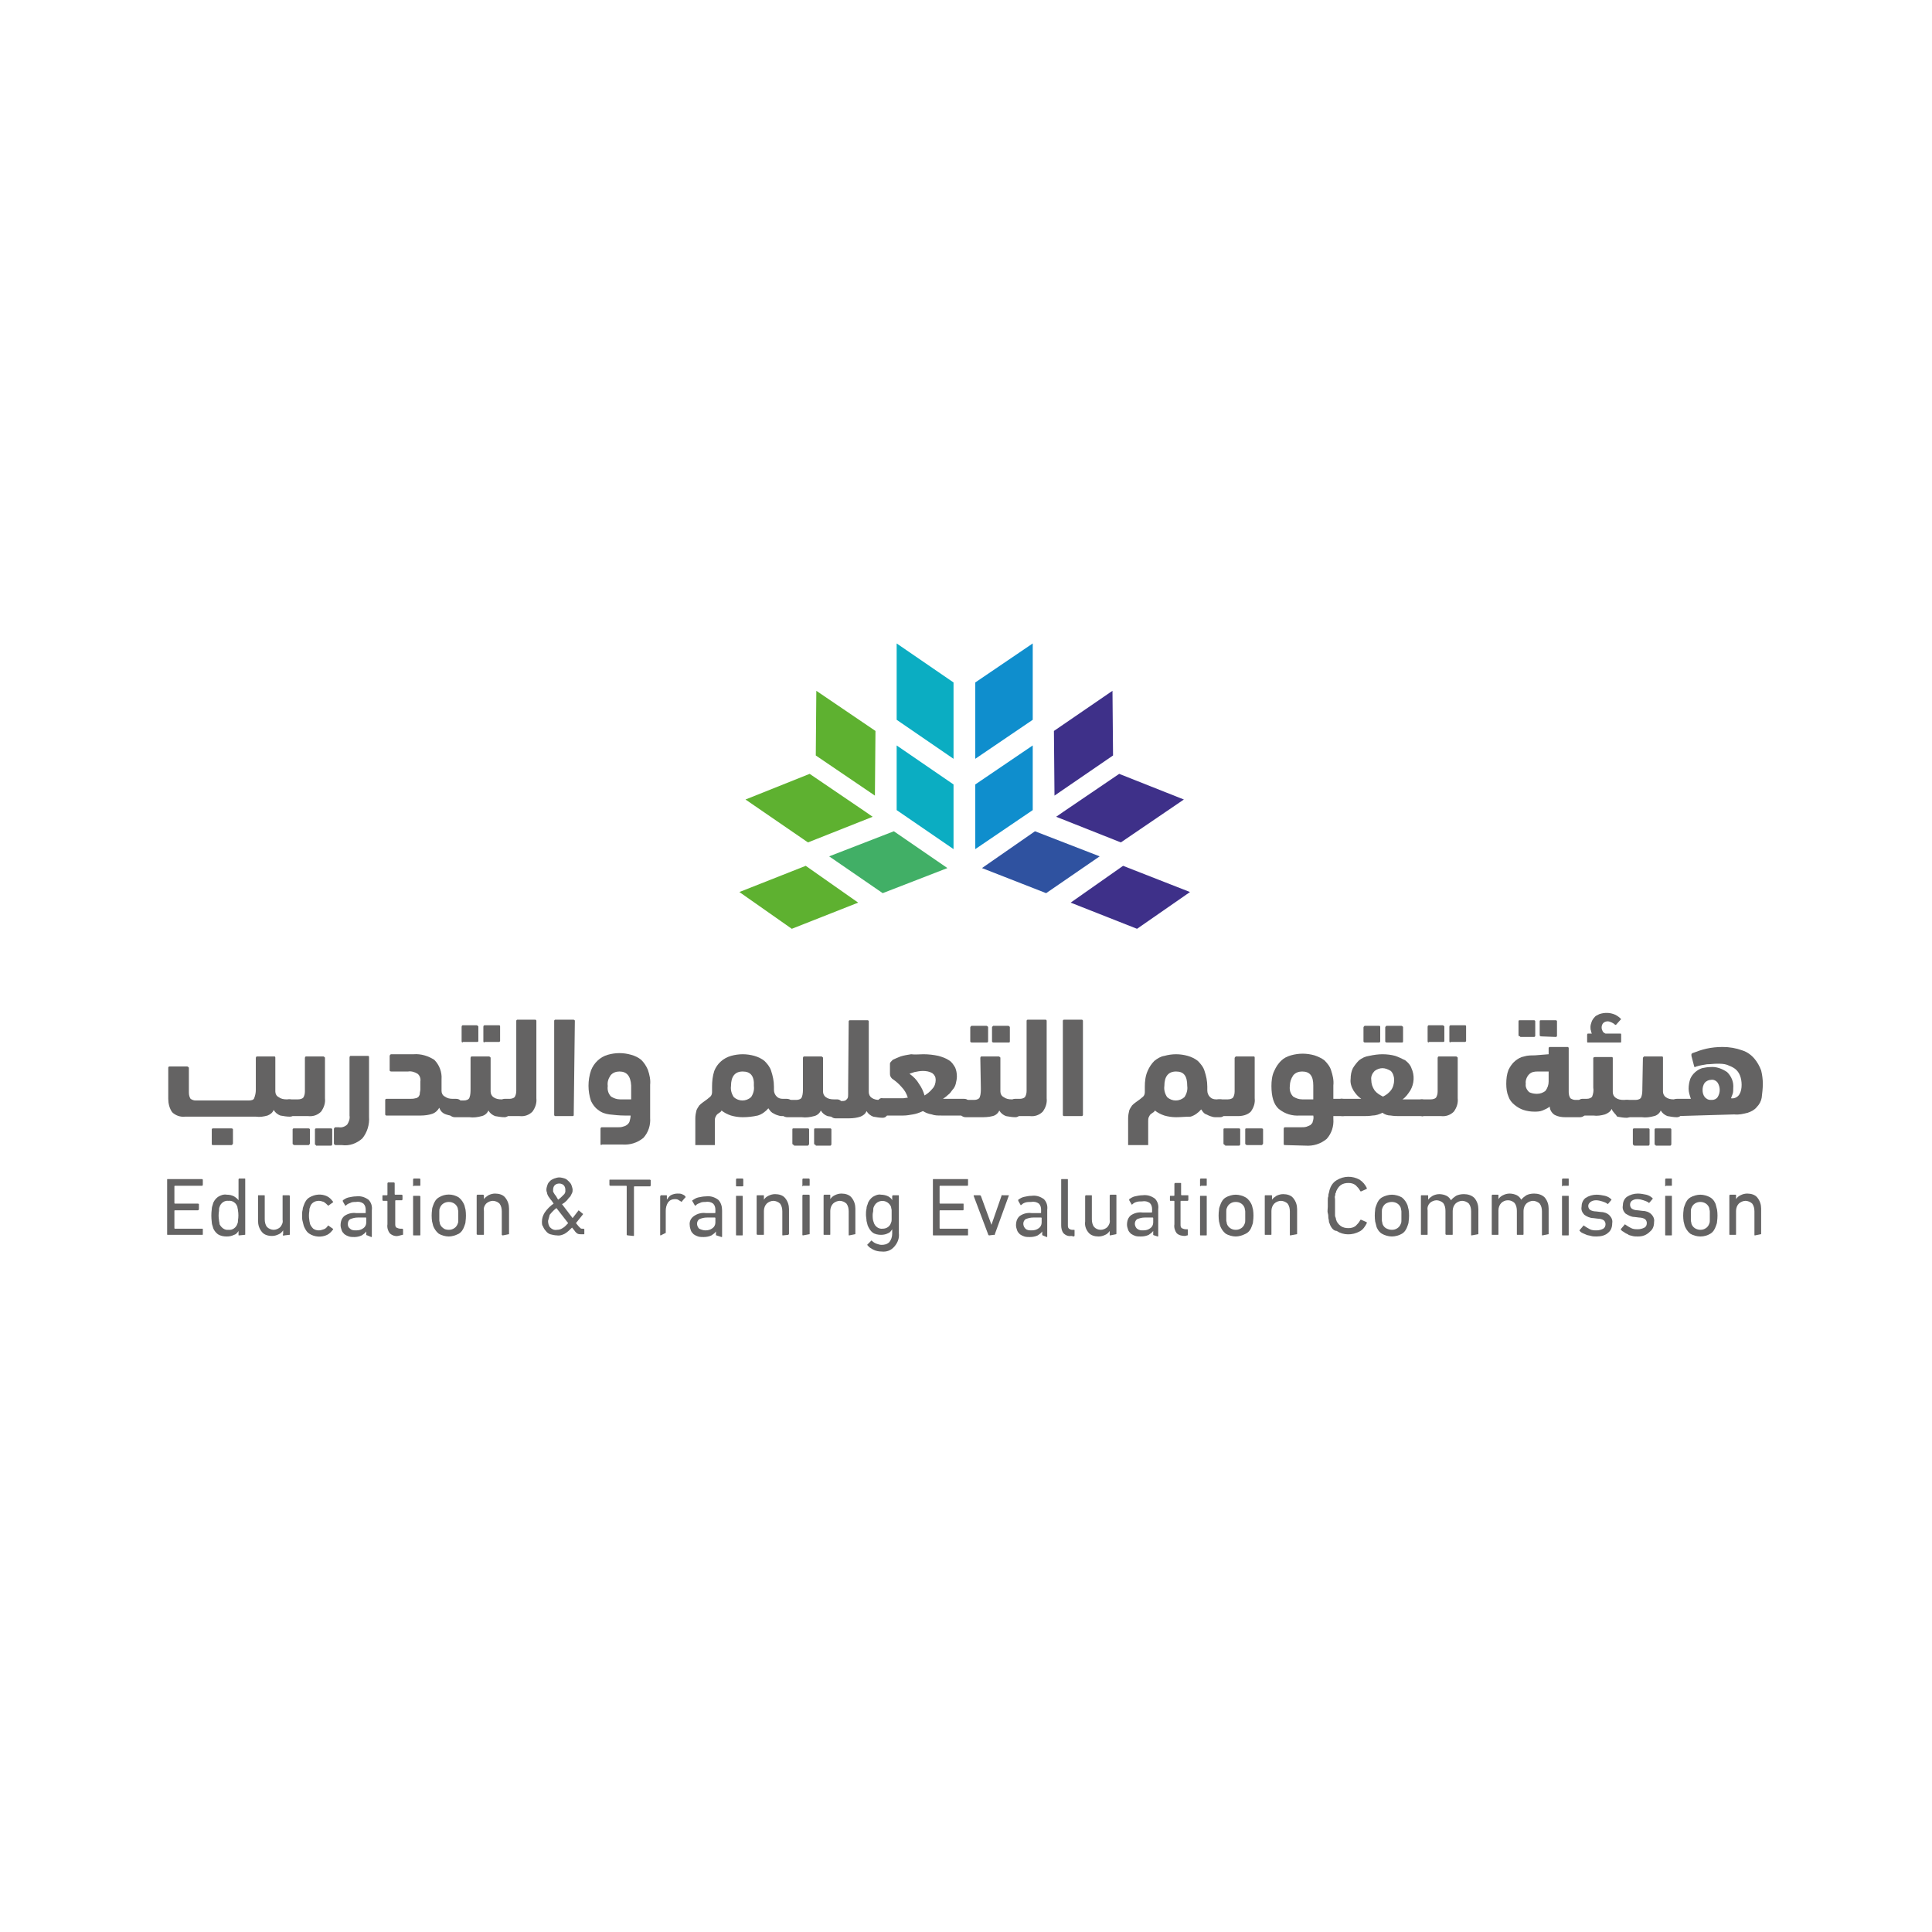 <svg xmlns="http://www.w3.org/2000/svg" xmlns:xlink="http://www.w3.org/1999/xlink" width="359" zoomAndPan="magnify" viewBox="0 0 269.25 269.25" height="359" preserveAspectRatio="xMidYMid meet" version="1.0"><path fill="#3e3089" d="M 155.039 96.273 L 146.879 101.867 L 146.957 110.879 L 155.117 105.285 Z M 155.039 96.273 " fill-opacity="1" fill-rule="nonzero"/><path fill="#0f8ecd" d="M 135.918 118.336 L 143.926 112.898 L 143.926 103.887 L 135.918 109.324 Z M 135.918 118.336 " fill-opacity="1" fill-rule="nonzero"/><path fill="#0f8ecd" d="M 143.926 89.672 L 135.918 95.109 L 135.918 105.75 L 143.926 100.312 Z M 143.926 89.672 " fill-opacity="1" fill-rule="nonzero"/><path fill="#3e3089" d="M 165.844 124.316 L 156.516 120.664 L 149.211 125.793 L 158.461 129.441 Z M 165.844 124.316 " fill-opacity="1" fill-rule="nonzero"/><path fill="#2f52a0" d="M 136.852 120.977 L 145.793 124.473 L 153.254 119.344 L 144.238 115.848 Z M 136.852 120.977 " fill-opacity="1" fill-rule="nonzero"/><path fill="#3e3089" d="M 148.199 113.129 L 147.191 113.828 L 156.207 117.402 L 164.988 111.422 L 155.973 107.848 Z M 148.199 113.129 " fill-opacity="1" fill-rule="nonzero"/><path fill="#5eb130" d="M 113.766 96.273 L 122.008 101.867 L 121.93 110.879 L 113.691 105.285 Z M 113.766 96.273 " fill-opacity="1" fill-rule="nonzero"/><path fill="#0badc2" d="M 132.887 118.336 L 124.961 112.898 L 124.961 103.887 L 132.887 109.324 Z M 132.887 118.336 " fill-opacity="1" fill-rule="nonzero"/><path fill="#0badc2" d="M 124.961 89.672 L 124.961 100.312 L 132.887 105.75 L 132.887 95.109 Z M 124.961 89.672 " fill-opacity="1" fill-rule="nonzero"/><path fill="#5eb130" d="M 103.043 124.316 L 112.289 120.664 L 119.598 125.793 L 110.348 129.441 Z M 103.043 124.316 " fill-opacity="1" fill-rule="nonzero"/><path fill="#41af66" d="M 132.035 120.977 L 123.016 124.473 L 115.555 119.344 L 124.57 115.848 Z M 132.035 120.977 " fill-opacity="1" fill-rule="nonzero"/><path fill="#5eb130" d="M 120.609 113.129 L 121.617 113.828 L 112.602 117.402 L 103.895 111.422 L 112.836 107.848 Z M 120.609 113.129 " fill-opacity="1" fill-rule="nonzero"/><path fill="#646363" d="M 35.652 147.465 C 35.652 147.309 35.73 147.23 35.809 147.23 L 38.215 147.23 C 38.371 147.23 38.371 147.309 38.371 147.465 L 38.371 152.125 C 38.371 152.438 38.527 152.746 38.84 152.902 C 39.148 153.137 39.539 153.211 39.926 153.211 L 40.316 153.211 C 40.547 153.211 40.781 153.289 40.938 153.445 C 41.094 153.758 41.172 154.066 41.172 154.379 C 41.172 155.156 40.938 155.621 40.395 155.621 C 39.926 155.621 39.539 155.543 39.07 155.465 C 38.684 155.309 38.371 155.078 38.141 154.688 C 37.984 155.078 37.672 155.309 37.285 155.465 C 36.738 155.621 36.195 155.699 35.652 155.621 L 25.781 155.621 C 25.16 155.699 24.457 155.465 23.992 155 C 23.605 154.457 23.449 153.758 23.449 153.137 L 23.449 148.785 C 23.449 148.707 23.527 148.629 23.605 148.629 C 23.605 148.629 23.605 148.629 23.684 148.629 L 26.09 148.629 C 26.168 148.629 26.246 148.707 26.324 148.785 C 26.324 148.785 26.324 148.863 26.324 148.863 L 26.324 152.281 C 26.324 152.59 26.402 152.902 26.559 153.137 C 26.789 153.289 27.023 153.367 27.258 153.367 L 34.641 153.367 C 35.031 153.367 35.34 153.289 35.418 153.059 C 35.574 152.668 35.652 152.281 35.652 151.891 Z M 29.668 159.582 C 29.512 159.582 29.512 159.504 29.512 159.348 L 29.512 157.406 C 29.512 157.328 29.59 157.254 29.668 157.254 C 29.668 157.254 29.668 157.254 29.746 157.254 L 32.23 157.254 C 32.387 157.254 32.465 157.328 32.465 157.406 L 32.465 159.348 C 32.465 159.426 32.387 159.504 32.309 159.582 C 32.309 159.582 32.309 159.582 32.23 159.582 Z M 29.668 159.582 " fill-opacity="1" fill-rule="nonzero"/><path fill="#646363" d="M 40.316 155.543 C 40.082 155.543 39.848 155.465 39.695 155.309 C 39.539 155.078 39.461 154.766 39.539 154.457 C 39.539 153.602 39.77 153.211 40.316 153.211 L 41.559 153.211 C 41.793 153.211 42.102 153.137 42.258 152.98 C 42.414 152.746 42.492 152.438 42.492 152.125 L 42.492 147.465 C 42.492 147.309 42.57 147.23 42.648 147.23 L 45.059 147.23 C 45.133 147.23 45.211 147.309 45.289 147.387 C 45.289 147.387 45.289 147.387 45.289 147.465 L 45.289 153.059 C 45.367 153.758 45.133 154.379 44.746 154.922 C 44.281 155.387 43.656 155.621 42.957 155.543 Z M 41.016 159.582 C 40.938 159.582 40.859 159.504 40.781 159.426 C 40.781 159.426 40.781 159.426 40.781 159.348 L 40.781 157.406 C 40.781 157.328 40.859 157.254 40.938 157.254 C 40.938 157.254 40.938 157.254 41.016 157.254 L 42.957 157.254 C 43.113 157.254 43.191 157.328 43.191 157.406 L 43.191 159.348 C 43.191 159.426 43.113 159.504 43.035 159.582 C 43.035 159.582 43.035 159.582 42.957 159.582 Z M 44.047 159.582 C 43.891 159.582 43.891 159.504 43.891 159.348 L 43.891 157.406 C 43.891 157.328 43.969 157.254 44.047 157.254 C 44.047 157.254 44.047 157.254 44.125 157.254 L 46.145 157.254 C 46.223 157.254 46.301 157.328 46.301 157.406 C 46.301 157.406 46.301 157.406 46.301 157.484 L 46.301 159.426 C 46.301 159.582 46.223 159.66 46.145 159.66 L 44.047 159.66 Z M 44.047 159.582 " fill-opacity="1" fill-rule="nonzero"/><path fill="#646363" d="M 46.766 159.582 C 46.688 159.582 46.609 159.504 46.535 159.426 C 46.535 159.426 46.535 159.426 46.535 159.348 L 46.535 157.328 C 46.535 157.254 46.609 157.176 46.688 157.098 C 46.688 157.098 46.688 157.098 46.766 157.098 L 47.234 157.098 C 47.621 157.176 48.09 157.02 48.398 156.707 C 48.633 156.32 48.789 155.934 48.711 155.465 L 48.711 147.387 C 48.711 147.23 48.789 147.152 48.867 147.152 L 51.273 147.152 C 51.43 147.152 51.43 147.23 51.43 147.387 L 51.43 155.621 C 51.508 156.707 51.195 157.797 50.496 158.652 C 49.719 159.348 48.711 159.738 47.621 159.582 Z M 46.766 159.582 " fill-opacity="1" fill-rule="nonzero"/><path fill="#646363" d="M 57.105 153.137 C 57.336 153.137 57.648 153.137 57.883 153.059 C 58.035 153.059 58.191 152.98 58.348 152.824 C 58.426 152.668 58.504 152.59 58.504 152.438 C 58.504 152.203 58.582 152.047 58.582 151.816 L 58.582 150.727 C 58.66 150.34 58.504 149.871 58.191 149.641 C 57.805 149.406 57.336 149.25 56.871 149.328 L 54.539 149.328 C 54.383 149.328 54.305 149.25 54.305 149.172 L 54.305 147.152 C 54.305 147.074 54.383 147 54.461 146.922 C 54.461 146.922 54.461 146.922 54.539 146.922 L 57.648 146.922 C 58.66 146.844 59.668 147.152 60.523 147.699 C 61.223 148.398 61.613 149.406 61.535 150.418 L 61.535 152.047 C 61.535 152.359 61.691 152.668 62 152.824 C 62.312 153.059 62.699 153.137 63.09 153.137 L 63.555 153.137 C 63.789 153.137 64.023 153.211 64.176 153.367 C 64.332 153.68 64.41 153.988 64.332 154.301 C 64.332 155.078 64.102 155.543 63.555 155.543 C 63.09 155.543 62.621 155.465 62.156 155.309 C 61.691 155.156 61.379 154.844 61.223 154.379 C 60.992 154.766 60.68 155.078 60.215 155.234 C 59.746 155.387 59.203 155.465 58.66 155.465 L 53.84 155.465 C 53.762 155.465 53.684 155.387 53.684 155.309 C 53.684 155.309 53.684 155.309 53.684 155.234 L 53.684 153.289 C 53.684 153.211 53.762 153.137 53.84 153.137 C 53.84 153.137 53.84 153.137 53.918 153.137 Z M 57.105 153.137 " fill-opacity="1" fill-rule="nonzero"/><path fill="#646363" d="M 65.578 147.465 C 65.578 147.309 65.656 147.23 65.73 147.23 L 68.141 147.23 C 68.219 147.23 68.297 147.309 68.375 147.387 C 68.375 147.387 68.375 147.387 68.375 147.465 L 68.375 152.125 C 68.375 152.438 68.531 152.746 68.762 152.902 C 69.074 153.137 69.465 153.211 69.852 153.211 L 70.316 153.211 C 70.551 153.211 70.785 153.289 70.941 153.523 C 71.094 153.836 71.172 154.145 71.094 154.457 C 71.094 155.234 70.863 155.699 70.316 155.699 C 69.852 155.699 69.465 155.621 68.996 155.543 C 68.609 155.387 68.297 155.156 68.062 154.766 C 67.91 155.156 67.52 155.465 67.133 155.543 C 66.586 155.699 65.965 155.777 65.422 155.699 L 63.398 155.699 C 63.168 155.699 62.934 155.621 62.777 155.465 C 62.621 155.156 62.547 154.844 62.621 154.535 C 62.621 154.223 62.621 153.91 62.777 153.602 C 62.934 153.445 63.168 153.289 63.398 153.367 L 64.645 153.367 C 65.031 153.367 65.344 153.211 65.422 152.98 C 65.578 152.59 65.578 152.125 65.578 151.738 Z M 64.488 145.289 C 64.41 145.289 64.332 145.211 64.332 145.133 C 64.332 145.133 64.332 145.133 64.332 145.055 L 64.332 143.113 C 64.332 142.961 64.41 142.883 64.488 142.883 L 66.43 142.883 C 66.508 142.883 66.586 142.961 66.664 143.035 C 66.664 143.035 66.664 143.035 66.664 143.113 L 66.664 145.055 C 66.664 145.211 66.586 145.211 66.43 145.211 L 64.488 145.211 Z M 67.52 145.289 C 67.441 145.289 67.363 145.211 67.363 145.133 C 67.363 145.133 67.363 145.133 67.363 145.055 L 67.363 143.113 C 67.363 142.961 67.441 142.883 67.52 142.883 L 69.539 142.883 C 69.695 142.883 69.695 142.961 69.695 143.113 L 69.695 145.055 C 69.695 145.133 69.617 145.211 69.539 145.211 C 69.539 145.211 69.539 145.211 69.465 145.211 L 67.52 145.211 Z M 67.52 145.289 " fill-opacity="1" fill-rule="nonzero"/><path fill="#646363" d="M 70.316 155.543 C 70.086 155.543 69.93 155.543 69.695 155.387 C 69.539 155.234 69.465 155.078 69.465 154.844 C 69.465 154.688 69.465 154.457 69.539 154.301 C 69.539 154.145 69.617 153.91 69.695 153.758 C 69.773 153.602 69.852 153.445 69.93 153.289 C 70.008 153.211 70.164 153.137 70.316 153.137 L 71.016 153.137 C 71.25 153.137 71.562 153.059 71.719 152.902 C 71.871 152.668 71.949 152.359 71.949 152.047 L 71.949 142.262 C 71.949 142.184 72.027 142.105 72.105 142.105 C 72.105 142.105 72.105 142.105 72.184 142.105 L 74.594 142.105 C 74.672 142.105 74.75 142.184 74.75 142.262 C 74.75 142.262 74.75 142.262 74.75 142.336 L 74.75 153.059 C 74.824 153.758 74.594 154.379 74.203 154.922 C 73.738 155.387 73.117 155.621 72.418 155.543 Z M 70.316 155.543 " fill-opacity="1" fill-rule="nonzero"/><path fill="#646363" d="M 79.957 155.387 C 79.957 155.543 79.879 155.543 79.723 155.543 L 77.391 155.543 C 77.312 155.543 77.234 155.465 77.234 155.387 C 77.234 155.387 77.234 155.387 77.234 155.309 L 77.234 142.262 C 77.234 142.184 77.312 142.105 77.391 142.105 C 77.391 142.105 77.391 142.105 77.469 142.105 L 79.879 142.105 C 80.035 142.105 80.113 142.184 80.113 142.262 Z M 79.957 155.387 " fill-opacity="1" fill-rule="nonzero"/><path fill="#646363" d="M 83.844 159.582 C 83.688 159.582 83.688 159.504 83.688 159.348 L 83.688 157.328 C 83.688 157.176 83.766 157.098 83.844 157.098 L 86.098 157.098 C 86.328 157.098 86.562 157.098 86.797 157.02 C 87.184 156.941 87.574 156.707 87.73 156.32 C 87.805 156.008 87.883 155.777 87.883 155.465 L 87.031 155.465 C 86.328 155.465 85.629 155.387 84.93 155.309 C 84.387 155.234 83.844 155.078 83.375 154.688 C 82.91 154.379 82.598 153.91 82.367 153.445 C 81.898 152.047 81.898 150.57 82.367 149.172 C 82.754 148.164 83.609 147.309 84.699 147 C 85.242 146.844 85.785 146.766 86.328 146.766 C 86.875 146.766 87.418 146.844 87.961 147 C 88.508 147.152 88.973 147.387 89.359 147.699 C 89.75 148.086 90.062 148.551 90.293 149.098 C 90.527 149.797 90.684 150.492 90.605 151.191 L 90.605 155.777 C 90.684 156.785 90.371 157.797 89.672 158.574 C 88.816 159.273 87.805 159.582 86.719 159.504 L 83.844 159.504 Z M 86.328 149.328 C 85.863 149.328 85.398 149.484 85.086 149.871 C 84.773 150.34 84.621 150.805 84.699 151.348 C 84.621 151.891 84.773 152.438 85.164 152.824 C 85.551 153.059 85.941 153.211 86.406 153.211 L 87.961 153.211 L 87.961 151.27 C 87.883 149.949 87.34 149.328 86.328 149.328 Z M 86.328 149.328 " fill-opacity="1" fill-rule="nonzero"/><path fill="#646363" d="M 103.508 155.699 C 102.965 155.699 102.418 155.621 101.875 155.465 C 101.41 155.309 100.941 155.078 100.555 154.766 C 100.477 154.922 100.398 155 100.242 155.078 C 100.164 155.156 100.012 155.234 99.934 155.309 C 99.855 155.387 99.777 155.543 99.699 155.699 C 99.621 155.855 99.621 156.086 99.621 156.242 L 99.621 159.582 L 96.902 159.582 L 96.902 155.855 C 96.902 155.465 96.977 155.078 97.055 154.766 C 97.133 154.535 97.289 154.301 97.445 154.066 C 97.602 153.91 97.754 153.758 97.988 153.602 L 98.531 153.211 C 98.688 153.059 98.844 152.98 99 152.824 C 99.156 152.668 99.234 152.438 99.234 152.203 C 99.234 152.125 99.234 151.969 99.234 151.816 L 99.234 151.426 C 99.234 150.727 99.309 149.949 99.543 149.25 C 99.934 148.242 100.785 147.465 101.875 147.152 C 102.418 147 102.965 146.922 103.508 146.922 C 104.051 146.922 104.594 147 105.141 147.152 C 105.684 147.309 106.148 147.543 106.539 147.852 C 106.926 148.242 107.316 148.707 107.473 149.25 C 107.703 149.949 107.859 150.648 107.859 151.426 C 107.859 151.504 107.859 151.582 107.859 151.66 C 107.859 151.738 107.859 151.816 107.859 151.891 C 107.859 152.281 108.016 152.59 108.25 152.824 C 108.48 153.059 108.793 153.137 109.105 153.137 L 109.648 153.137 C 109.883 153.137 110.113 153.211 110.27 153.367 C 110.426 153.68 110.504 153.988 110.426 154.301 C 110.426 155.078 110.191 155.543 109.648 155.543 C 109.414 155.543 109.18 155.543 108.949 155.543 C 108.715 155.543 108.48 155.465 108.25 155.387 C 108.016 155.309 107.781 155.156 107.629 155.078 C 107.395 154.922 107.238 154.688 107.082 154.457 C 106.695 154.922 106.148 155.309 105.605 155.465 C 104.906 155.621 104.207 155.699 103.508 155.699 Z M 103.508 149.328 C 102.418 149.328 101.875 150.027 101.875 151.348 C 101.797 151.891 101.953 152.438 102.266 152.902 C 102.965 153.523 103.973 153.523 104.672 152.902 C 104.984 152.438 105.141 151.891 105.062 151.348 C 105.141 149.949 104.594 149.328 103.508 149.328 Z M 103.508 149.328 " fill-opacity="1" fill-rule="nonzero"/><path fill="#646363" d="M 111.902 147.465 C 111.902 147.309 111.98 147.23 112.059 147.23 L 114.469 147.23 C 114.543 147.23 114.621 147.309 114.699 147.387 C 114.699 147.387 114.699 147.387 114.699 147.465 L 114.699 152.125 C 114.699 152.438 114.855 152.746 115.09 152.902 C 115.398 153.137 115.789 153.211 116.176 153.211 L 116.645 153.211 C 116.875 153.211 117.109 153.289 117.266 153.523 C 117.422 153.836 117.5 154.145 117.422 154.457 C 117.422 155.234 117.188 155.699 116.645 155.699 C 116.176 155.699 115.789 155.621 115.32 155.543 C 114.934 155.387 114.621 155.156 114.391 154.766 C 114.234 155.156 113.844 155.465 113.457 155.543 C 112.914 155.699 112.289 155.777 111.746 155.699 L 109.727 155.699 C 109.492 155.699 109.258 155.621 109.105 155.465 C 108.949 155.156 108.871 154.844 108.949 154.535 C 108.949 154.223 108.949 153.91 109.105 153.602 C 109.258 153.445 109.492 153.289 109.727 153.289 L 110.969 153.289 C 111.359 153.289 111.668 153.137 111.746 152.902 C 111.902 152.516 111.902 152.047 111.902 151.66 Z M 110.66 159.582 C 110.582 159.582 110.504 159.504 110.426 159.426 C 110.426 159.426 110.426 159.426 110.426 159.348 L 110.426 157.406 C 110.426 157.254 110.504 157.254 110.66 157.254 L 112.602 157.254 C 112.68 157.254 112.758 157.328 112.758 157.406 C 112.758 157.406 112.758 157.406 112.758 157.484 L 112.758 159.426 C 112.758 159.504 112.68 159.582 112.602 159.66 C 112.602 159.66 112.602 159.66 112.523 159.66 L 110.66 159.66 Z M 113.691 159.582 C 113.613 159.582 113.535 159.504 113.457 159.426 C 113.457 159.426 113.457 159.426 113.457 159.348 L 113.457 157.406 C 113.457 157.254 113.535 157.254 113.691 157.254 L 115.711 157.254 C 115.789 157.254 115.867 157.328 115.867 157.406 C 115.867 157.406 115.867 157.406 115.867 157.484 L 115.867 159.426 C 115.867 159.582 115.789 159.66 115.711 159.66 L 113.691 159.66 Z M 113.691 159.582 " fill-opacity="1" fill-rule="nonzero"/><path fill="#646363" d="M 118.277 142.336 C 118.277 142.262 118.352 142.184 118.43 142.184 C 118.43 142.184 118.43 142.184 118.508 142.184 L 120.918 142.184 C 120.996 142.184 121.074 142.262 121.074 142.336 C 121.074 142.336 121.074 142.336 121.074 142.414 L 121.074 152.203 C 121.074 152.516 121.23 152.824 121.461 152.98 C 121.773 153.211 122.16 153.289 122.551 153.289 L 123.016 153.289 C 123.25 153.289 123.484 153.367 123.641 153.602 C 123.793 153.91 123.871 154.223 123.793 154.535 C 123.793 155.309 123.562 155.777 123.016 155.777 C 122.551 155.777 122.16 155.699 121.695 155.621 C 121.309 155.465 120.996 155.234 120.762 154.844 C 120.609 155.234 120.297 155.465 119.906 155.621 C 119.441 155.777 118.898 155.855 118.352 155.855 L 116.566 155.855 C 116.332 155.855 116.176 155.855 115.945 155.699 C 115.789 155.543 115.711 155.387 115.711 155.156 C 115.711 155 115.711 154.766 115.789 154.609 C 115.789 154.457 115.867 154.223 115.945 154.066 C 116.023 153.91 116.098 153.758 116.176 153.602 C 116.254 153.523 116.41 153.445 116.566 153.445 L 117.266 153.445 C 117.422 153.445 117.652 153.445 117.809 153.367 C 117.965 153.289 118.043 153.137 118.121 153.059 C 118.199 152.902 118.199 152.668 118.199 152.516 C 118.199 152.281 118.199 152.047 118.199 151.738 Z M 118.277 142.336 " fill-opacity="1" fill-rule="nonzero"/><path fill="#646363" d="M 128.691 146.922 C 129.391 146.922 130.09 147 130.789 147.152 C 131.332 147.309 131.801 147.465 132.266 147.773 C 132.656 148.008 132.887 148.398 133.121 148.785 C 133.277 149.172 133.355 149.562 133.355 150.027 C 133.355 150.34 133.277 150.727 133.199 151.039 C 133.121 151.348 132.965 151.66 132.734 151.891 C 132.578 152.125 132.344 152.438 132.109 152.59 C 131.879 152.824 131.645 152.98 131.41 153.137 C 131.566 153.137 131.723 153.137 131.879 153.137 L 134.363 153.137 C 134.598 153.137 134.832 153.215 134.91 153.367 C 135.066 153.68 135.141 153.988 135.066 154.301 C 135.066 154.609 135.066 155 134.832 155.234 C 134.676 155.387 134.52 155.465 134.289 155.465 L 131.18 155.465 C 130.711 155.465 130.246 155.465 129.855 155.309 C 129.391 155.234 129.004 155.078 128.613 154.844 C 128.148 155.078 127.68 155.234 127.215 155.309 C 126.746 155.387 126.359 155.465 125.895 155.465 L 122.938 155.465 C 122.707 155.465 122.551 155.387 122.395 155.234 C 122.238 154.922 122.16 154.609 122.238 154.301 C 122.238 153.988 122.316 153.68 122.395 153.367 C 122.473 153.137 122.785 152.98 123.016 153.059 L 125.816 153.059 C 126.047 153.059 126.281 152.98 126.516 152.98 C 126.359 152.438 126.047 151.891 125.66 151.504 C 125.27 151.039 124.805 150.648 124.34 150.34 C 124.262 150.262 124.184 150.184 124.105 150.027 C 124.027 149.871 124.027 149.719 124.027 149.562 L 124.027 148.242 C 124.027 148.086 124.184 147.93 124.418 147.699 C 124.727 147.543 125.117 147.387 125.504 147.23 C 125.969 147.078 126.516 147 126.98 146.922 C 127.523 147 128.07 146.922 128.691 146.922 Z M 128.848 152.668 C 129.234 152.438 129.625 152.125 129.934 151.738 C 130.246 151.426 130.402 150.961 130.402 150.492 C 130.402 150.105 130.246 149.797 129.934 149.562 C 129.547 149.328 129.078 149.25 128.613 149.25 C 128.227 149.25 127.836 149.328 127.449 149.406 C 127.215 149.484 126.98 149.562 126.746 149.641 C 127.293 150.027 127.758 150.492 128.07 151.039 C 128.457 151.582 128.691 152.125 128.848 152.668 Z M 128.848 152.668 " fill-opacity="1" fill-rule="nonzero"/><path fill="#646363" d="M 136.621 147.465 C 136.621 147.309 136.695 147.23 136.773 147.23 L 139.184 147.23 C 139.262 147.23 139.34 147.309 139.418 147.387 C 139.418 147.387 139.418 147.387 139.418 147.465 L 139.418 152.125 C 139.418 152.438 139.574 152.746 139.883 152.902 C 140.195 153.137 140.582 153.211 140.973 153.211 L 141.438 153.211 C 141.672 153.211 141.906 153.289 142.059 153.523 C 142.215 153.836 142.293 154.145 142.293 154.457 C 142.293 155.234 142.059 155.699 141.516 155.699 C 141.051 155.699 140.66 155.621 140.195 155.543 C 139.805 155.387 139.496 155.156 139.262 154.766 C 139.105 155.156 138.719 155.465 138.328 155.543 C 137.785 155.699 137.164 155.699 136.621 155.699 L 134.598 155.699 C 134.363 155.699 134.133 155.621 133.977 155.465 C 133.82 155.156 133.742 154.844 133.742 154.535 C 133.742 154.223 133.82 153.91 133.898 153.602 C 134.055 153.445 134.289 153.289 134.52 153.289 L 135.766 153.289 C 136.152 153.289 136.465 153.137 136.543 152.902 C 136.695 152.516 136.695 152.047 136.695 151.66 Z M 135.453 145.289 C 135.297 145.289 135.219 145.211 135.219 145.133 L 135.219 143.191 C 135.219 143.113 135.297 143.035 135.375 142.961 C 135.375 142.961 135.375 142.961 135.453 142.961 L 137.473 142.961 C 137.551 142.961 137.629 143.035 137.707 143.113 C 137.707 143.113 137.707 143.113 137.707 143.191 L 137.707 145.133 C 137.707 145.211 137.629 145.289 137.551 145.289 C 137.551 145.289 137.551 145.289 137.473 145.289 Z M 138.484 145.289 C 138.328 145.289 138.25 145.211 138.25 145.133 L 138.25 143.191 C 138.25 143.113 138.328 143.035 138.406 142.961 C 138.406 142.961 138.406 142.961 138.484 142.961 L 140.504 142.961 C 140.582 142.961 140.66 143.035 140.738 143.113 C 140.738 143.113 140.738 143.113 140.738 143.191 L 140.738 145.133 C 140.738 145.289 140.66 145.289 140.504 145.289 Z M 138.484 145.289 " fill-opacity="1" fill-rule="nonzero"/><path fill="#646363" d="M 141.359 155.543 C 141.129 155.543 140.973 155.543 140.738 155.387 C 140.582 155.309 140.582 155.078 140.582 154.844 C 140.582 154.688 140.582 154.457 140.66 154.301 C 140.66 154.145 140.738 153.91 140.816 153.758 C 140.895 153.602 140.973 153.445 141.051 153.289 C 141.129 153.211 141.281 153.137 141.438 153.137 L 142.137 153.137 C 142.371 153.137 142.684 153.059 142.836 152.902 C 142.992 152.668 143.07 152.359 143.07 152.047 L 143.07 142.262 C 143.07 142.184 143.148 142.105 143.227 142.105 C 143.227 142.105 143.227 142.105 143.305 142.105 L 145.715 142.105 C 145.793 142.105 145.867 142.184 145.867 142.262 C 145.867 142.262 145.867 142.262 145.867 142.336 L 145.867 153.059 C 145.945 153.758 145.715 154.379 145.324 154.922 C 144.859 155.387 144.238 155.621 143.535 155.543 Z M 141.359 155.543 " fill-opacity="1" fill-rule="nonzero"/><path fill="#646363" d="M 150.922 155.387 C 150.922 155.465 150.844 155.543 150.766 155.543 C 150.766 155.543 150.766 155.543 150.688 155.543 L 148.277 155.543 C 148.199 155.543 148.121 155.465 148.121 155.387 C 148.121 155.387 148.121 155.387 148.121 155.309 L 148.121 142.262 C 148.121 142.184 148.199 142.105 148.277 142.105 C 148.277 142.105 148.277 142.105 148.355 142.105 L 150.766 142.105 C 150.844 142.105 150.922 142.184 150.922 142.262 C 150.922 142.262 150.922 142.262 150.922 142.336 Z M 150.922 155.387 " fill-opacity="1" fill-rule="nonzero"/><path fill="#646363" d="M 163.902 155.699 C 163.359 155.699 162.812 155.621 162.27 155.465 C 161.805 155.309 161.336 155.078 160.949 154.766 C 160.871 154.922 160.793 155 160.637 155.078 C 160.559 155.156 160.402 155.234 160.324 155.309 C 160.25 155.387 160.172 155.543 160.094 155.699 C 160.016 155.855 160.016 156.086 160.016 156.242 L 160.016 159.582 L 157.219 159.582 L 157.219 155.855 C 157.219 155.465 157.293 155.078 157.371 154.766 C 157.449 154.535 157.605 154.301 157.762 154.066 C 157.918 153.91 158.07 153.758 158.305 153.602 L 158.848 153.211 C 159.004 153.059 159.16 152.98 159.316 152.824 C 159.473 152.668 159.547 152.438 159.547 152.203 C 159.547 152.125 159.547 151.969 159.547 151.816 L 159.547 151.426 C 159.547 150.727 159.625 149.949 159.938 149.25 C 160.172 148.707 160.48 148.242 160.871 147.852 C 161.258 147.543 161.727 147.23 162.27 147.152 C 162.812 147 163.355 146.922 163.902 146.922 C 164.445 146.922 164.988 147 165.535 147.152 C 166.078 147.309 166.543 147.543 166.934 147.852 C 167.32 148.242 167.711 148.707 167.867 149.25 C 168.098 149.949 168.254 150.648 168.254 151.426 C 168.254 151.504 168.254 151.582 168.254 151.738 C 168.254 151.891 168.254 151.891 168.254 151.969 C 168.254 152.359 168.41 152.668 168.645 152.902 C 168.875 153.137 169.188 153.211 169.496 153.211 L 170.043 153.211 C 170.273 153.211 170.508 153.289 170.664 153.523 C 170.82 153.836 170.898 154.145 170.82 154.457 C 170.82 155.234 170.586 155.699 170.043 155.699 C 169.809 155.699 169.574 155.699 169.344 155.699 C 169.109 155.699 168.875 155.621 168.645 155.543 C 168.41 155.465 168.176 155.309 167.941 155.234 C 167.711 155.078 167.555 154.844 167.398 154.609 C 167.012 155.078 166.465 155.465 165.922 155.621 C 165.223 155.621 164.523 155.699 163.902 155.699 Z M 163.902 149.328 C 162.812 149.328 162.27 150.027 162.27 151.348 C 162.191 151.891 162.348 152.438 162.656 152.902 C 163.355 153.523 164.367 153.523 165.066 152.902 C 165.379 152.438 165.535 151.891 165.457 151.348 C 165.457 149.949 164.988 149.328 163.902 149.328 Z M 163.902 149.328 " fill-opacity="1" fill-rule="nonzero"/><path fill="#646363" d="M 169.965 155.543 C 169.73 155.543 169.496 155.465 169.344 155.309 C 169.188 155.078 169.109 154.766 169.109 154.457 C 169.109 153.602 169.344 153.211 169.887 153.211 L 171.129 153.211 C 171.363 153.211 171.676 153.137 171.828 152.98 C 171.984 152.746 172.062 152.438 172.062 152.125 L 172.062 147.465 C 172.062 147.387 172.141 147.309 172.219 147.23 C 172.219 147.23 172.219 147.23 172.297 147.23 L 174.707 147.23 C 174.859 147.23 174.859 147.309 174.859 147.465 L 174.859 153.059 C 174.938 153.758 174.707 154.379 174.316 154.922 C 173.852 155.387 173.152 155.543 172.527 155.543 Z M 170.742 159.582 C 170.664 159.582 170.586 159.504 170.508 159.426 C 170.508 159.426 170.508 159.426 170.508 159.348 L 170.508 157.406 C 170.508 157.254 170.586 157.254 170.742 157.254 L 172.684 157.254 C 172.762 157.254 172.84 157.328 172.84 157.406 C 172.84 157.406 172.84 157.406 172.84 157.484 L 172.84 159.426 C 172.84 159.582 172.762 159.66 172.684 159.66 L 170.742 159.66 Z M 173.773 159.582 C 173.695 159.582 173.617 159.504 173.539 159.426 C 173.539 159.426 173.539 159.426 173.539 159.348 L 173.539 157.406 C 173.539 157.254 173.617 157.254 173.773 157.254 L 175.793 157.254 C 175.949 157.254 176.027 157.328 176.027 157.406 L 176.027 159.348 C 176.027 159.426 175.949 159.504 175.871 159.582 C 175.871 159.582 175.871 159.582 175.793 159.582 Z M 173.773 159.582 " fill-opacity="1" fill-rule="nonzero"/><path fill="#646363" d="M 179.059 159.582 C 178.902 159.582 178.902 159.504 178.902 159.348 L 178.902 157.328 C 178.902 157.176 178.98 157.098 179.059 157.098 L 181.312 157.098 C 181.547 157.098 181.855 157.098 182.09 157.02 C 182.324 156.941 182.477 156.863 182.633 156.785 C 182.789 156.629 182.945 156.477 182.945 156.32 C 183.023 156.086 183.102 155.777 183.023 155.465 L 181.156 155.465 C 180.07 155.543 179.059 155.234 178.203 154.535 C 177.504 153.91 177.191 152.824 177.191 151.348 C 177.191 150.648 177.27 149.871 177.582 149.25 C 177.816 148.707 178.125 148.242 178.516 147.852 C 178.902 147.465 179.371 147.23 179.914 147.074 C 180.457 146.922 181 146.844 181.547 146.844 C 182.09 146.844 182.633 146.922 183.18 147.074 C 183.645 147.23 184.188 147.465 184.578 147.773 C 184.965 148.164 185.355 148.629 185.508 149.172 C 185.742 149.871 185.898 150.57 185.82 151.27 L 185.82 153.137 L 187.141 153.137 C 187.688 153.137 187.918 153.523 187.918 154.301 C 187.918 154.609 187.918 155 187.766 155.309 C 187.609 155.465 187.375 155.543 187.141 155.543 L 185.82 155.543 L 185.82 155.93 C 185.898 156.941 185.586 157.953 184.887 158.727 C 184.031 159.426 183.023 159.738 181.934 159.66 Z M 181.469 149.328 C 181 149.328 180.535 149.484 180.223 149.871 C 179.914 150.34 179.758 150.805 179.758 151.348 C 179.68 151.891 179.836 152.438 180.223 152.824 C 180.613 153.059 181 153.211 181.469 153.211 L 183.023 153.211 L 183.023 151.27 C 183.023 149.949 182.555 149.328 181.469 149.328 Z M 181.469 149.328 " fill-opacity="1" fill-rule="nonzero"/><path fill="#646363" d="M 192.66 146.922 C 193.281 146.922 193.902 147 194.449 147.152 C 194.914 147.309 195.383 147.543 195.848 147.773 C 196.234 148.086 196.547 148.398 196.703 148.863 C 197.168 149.871 197.09 151.039 196.547 151.969 C 196.234 152.438 195.926 152.902 195.457 153.211 C 195.535 153.211 195.691 153.211 195.77 153.211 L 198.102 153.211 C 198.336 153.211 198.566 153.289 198.723 153.445 C 198.879 153.758 198.957 154.066 198.879 154.379 C 198.879 154.688 198.879 155 198.723 155.309 C 198.566 155.465 198.336 155.621 198.102 155.543 L 195.148 155.543 C 194.68 155.543 194.293 155.543 193.828 155.465 C 193.359 155.465 192.973 155.309 192.66 155.078 C 192.195 155.309 191.727 155.465 191.262 155.465 C 190.797 155.543 190.328 155.543 189.941 155.543 L 187.062 155.543 C 186.832 155.543 186.598 155.465 186.441 155.234 C 186.285 154.922 186.211 154.609 186.285 154.301 C 186.285 153.988 186.363 153.68 186.441 153.367 C 186.598 153.215 186.832 153.059 187.062 153.137 L 189.707 153.137 C 189.242 152.824 188.93 152.438 188.617 151.969 C 188.309 151.426 188.152 150.883 188.23 150.34 C 188.23 149.871 188.309 149.328 188.543 148.863 C 188.773 148.473 189.086 148.086 189.395 147.773 C 189.785 147.465 190.25 147.23 190.797 147.152 C 191.496 147 192.117 146.922 192.66 146.922 Z M 190.25 145.289 C 190.094 145.289 190.02 145.211 190.02 145.133 L 190.02 143.191 C 190.02 143.113 190.094 143.035 190.172 142.961 C 190.172 142.961 190.172 142.961 190.25 142.961 L 192.195 142.961 C 192.352 142.961 192.352 143.035 192.352 143.191 L 192.352 145.133 C 192.352 145.211 192.273 145.289 192.195 145.289 C 192.195 145.289 192.195 145.289 192.117 145.289 Z M 192.66 148.863 C 192.273 148.863 191.883 149.02 191.574 149.25 C 191.262 149.562 191.027 150.027 191.105 150.492 C 191.105 151.039 191.262 151.504 191.574 151.969 C 191.883 152.359 192.273 152.59 192.738 152.824 C 193.203 152.59 193.516 152.359 193.828 151.969 C 194.137 151.582 194.293 151.039 194.293 150.492 C 194.293 150.027 194.137 149.562 193.828 149.25 C 193.438 149.02 193.051 148.863 192.66 148.863 Z M 193.281 145.289 C 193.125 145.289 193.051 145.211 193.051 145.133 L 193.051 143.191 C 193.051 143.113 193.129 143.035 193.203 142.961 C 193.203 142.961 193.203 142.961 193.281 142.961 L 195.305 142.961 C 195.383 142.961 195.457 143.035 195.535 143.113 C 195.535 143.113 195.535 143.113 195.535 143.191 L 195.535 145.133 C 195.535 145.289 195.457 145.289 195.305 145.289 Z M 193.281 145.289 " fill-opacity="1" fill-rule="nonzero"/><path fill="#646363" d="M 198.18 155.543 C 197.945 155.543 197.711 155.465 197.559 155.309 C 197.402 155.078 197.324 154.766 197.402 154.457 C 197.402 153.602 197.637 153.211 198.18 153.211 L 199.422 153.211 C 199.656 153.211 199.969 153.137 200.121 152.98 C 200.277 152.746 200.355 152.438 200.355 152.125 L 200.355 147.465 C 200.355 147.309 200.434 147.23 200.512 147.23 L 202.922 147.23 C 203 147.23 203.074 147.309 203.152 147.387 C 203.152 147.387 203.152 147.387 203.152 147.465 L 203.152 153.059 C 203.23 153.758 203 154.379 202.609 154.922 C 202.145 155.387 201.52 155.621 200.82 155.543 Z M 199.113 145.289 C 199.035 145.289 198.957 145.211 198.957 145.133 C 198.957 145.133 198.957 145.133 198.957 145.055 L 198.957 143.113 C 198.957 142.961 199.035 142.883 199.113 142.883 L 201.055 142.883 C 201.133 142.883 201.211 142.961 201.289 143.035 C 201.289 143.035 201.289 143.035 201.289 143.113 L 201.289 145.055 C 201.289 145.211 201.211 145.211 201.055 145.211 L 199.113 145.211 Z M 202.145 145.289 C 202.066 145.289 201.988 145.211 201.988 145.133 C 201.988 145.133 201.988 145.133 201.988 145.055 L 201.988 143.113 C 201.988 142.961 202.066 142.883 202.145 142.883 L 204.164 142.883 C 204.32 142.883 204.32 142.961 204.32 143.113 L 204.32 145.055 C 204.32 145.133 204.242 145.211 204.164 145.211 C 204.164 145.211 204.164 145.211 204.086 145.211 L 202.145 145.211 Z M 202.145 145.289 " fill-opacity="1" fill-rule="nonzero"/><path fill="#646363" d="M 215.824 146.922 L 215.824 146.066 C 215.824 145.988 215.902 145.91 215.98 145.91 C 215.98 145.91 215.98 145.91 216.055 145.91 L 218.465 145.91 C 218.543 145.91 218.621 145.988 218.621 146.066 C 218.621 146.066 218.621 146.066 218.621 146.145 L 218.621 152.203 C 218.621 152.516 218.699 152.824 218.855 153.059 C 219.086 153.211 219.32 153.289 219.555 153.289 L 220.176 153.289 C 220.719 153.289 220.953 153.68 220.953 154.535 C 220.953 154.844 220.953 155.156 220.797 155.465 C 220.641 155.621 220.41 155.699 220.176 155.699 L 218.156 155.699 C 217.609 155.699 217.145 155.621 216.68 155.387 C 216.289 155.156 215.98 154.688 215.98 154.223 C 215.668 154.457 215.355 154.609 214.969 154.766 C 214.578 154.922 214.191 154.922 213.801 154.922 C 213.336 154.922 212.793 154.844 212.324 154.688 C 211.859 154.535 211.469 154.301 211.082 153.988 C 210.691 153.68 210.383 153.289 210.227 152.824 C 209.992 152.281 209.918 151.66 209.918 151.039 C 209.918 150.34 209.992 149.719 210.227 149.098 C 210.461 148.629 210.77 148.164 211.16 147.852 C 211.547 147.543 211.938 147.309 212.402 147.23 C 212.871 147.078 213.414 147.078 213.879 147.078 Z M 211.859 144.434 C 211.703 144.434 211.625 144.355 211.625 144.281 L 211.625 142.336 C 211.625 142.184 211.703 142.184 211.859 142.184 L 213.801 142.184 C 213.879 142.184 213.957 142.262 213.957 142.336 C 213.957 142.336 213.957 142.336 213.957 142.414 L 213.957 144.355 C 213.957 144.434 213.879 144.512 213.801 144.512 C 213.801 144.512 213.801 144.512 213.727 144.512 L 211.859 144.512 Z M 214.191 152.438 C 214.656 152.438 215.047 152.281 215.355 152.047 C 215.668 151.66 215.824 151.191 215.824 150.727 L 215.824 149.328 L 214.27 149.328 C 213.801 149.328 213.414 149.406 213.102 149.719 C 212.793 150.027 212.559 150.57 212.637 151.039 C 212.559 151.504 212.793 151.891 213.102 152.203 C 213.414 152.359 213.801 152.438 214.191 152.438 Z M 214.812 144.434 C 214.656 144.434 214.578 144.355 214.578 144.281 L 214.578 142.336 C 214.578 142.184 214.656 142.184 214.812 142.184 L 216.832 142.184 C 216.91 142.184 216.988 142.262 216.988 142.336 C 216.988 142.336 216.988 142.336 216.988 142.414 L 216.988 144.355 C 216.988 144.434 216.91 144.512 216.832 144.512 C 216.832 144.512 216.832 144.512 216.758 144.512 Z M 214.812 144.434 " fill-opacity="1" fill-rule="nonzero"/><path fill="#646363" d="M 224.605 154.535 C 224.449 154.922 224.062 155.156 223.672 155.309 C 223.129 155.465 222.586 155.543 222.043 155.465 L 220.488 155.465 C 220.254 155.465 220.098 155.465 219.863 155.309 C 219.711 155.234 219.633 155 219.633 154.766 C 219.633 154.609 219.633 154.379 219.711 154.223 C 219.711 154.066 219.789 153.836 219.863 153.68 C 219.941 153.523 220.02 153.367 220.098 153.289 C 220.176 153.211 220.332 153.137 220.488 153.137 L 221.109 153.137 C 221.496 153.137 221.809 152.98 221.887 152.824 C 222.043 152.438 222.121 151.969 222.043 151.582 L 222.043 147.465 C 222.043 147.387 222.121 147.309 222.352 147.309 L 224.605 147.309 C 224.762 147.309 224.762 147.387 224.762 147.543 L 224.762 152.203 C 224.762 152.516 224.918 152.824 225.152 152.98 C 225.461 153.215 225.852 153.289 226.238 153.289 L 226.707 153.289 C 226.938 153.289 227.172 153.367 227.328 153.602 C 227.48 153.91 227.559 154.223 227.48 154.535 C 227.48 155.309 227.25 155.777 226.707 155.777 C 226.238 155.777 225.852 155.699 225.383 155.621 C 225.152 155.234 224.762 155 224.605 154.535 Z M 221.887 144.125 C 221.809 143.969 221.73 143.812 221.73 143.66 C 221.652 143.504 221.652 143.27 221.652 143.113 C 221.652 142.883 221.73 142.648 221.809 142.414 C 221.887 142.184 222.043 141.949 222.195 141.793 C 222.352 141.562 222.586 141.484 222.895 141.328 C 223.598 141.094 224.375 141.094 225.074 141.406 C 225.383 141.562 225.617 141.715 225.852 141.949 C 225.93 142.027 225.93 142.105 225.852 142.105 L 225.227 142.805 C 225.152 142.883 225.152 142.805 225.074 142.805 C 224.918 142.648 224.762 142.57 224.605 142.492 C 224.449 142.414 224.219 142.336 224.062 142.336 C 223.828 142.336 223.598 142.414 223.441 142.57 C 223.285 142.727 223.207 142.961 223.207 143.191 C 223.207 143.426 223.285 143.582 223.363 143.734 C 223.441 143.891 223.598 143.969 223.75 144.047 L 225.852 144.047 C 225.93 144.047 225.93 144.125 225.93 144.203 L 225.93 145.133 C 225.93 145.211 225.93 145.289 225.852 145.289 L 221.266 145.289 C 221.188 145.289 221.188 145.211 221.188 145.133 L 221.188 144.203 C 221.188 144.125 221.266 144.047 221.266 144.047 L 221.887 144.047 Z M 221.887 144.125 " fill-opacity="1" fill-rule="nonzero"/><path fill="#646363" d="M 228.961 147.465 C 228.961 147.387 229.035 147.309 229.113 147.23 C 229.113 147.23 229.113 147.23 229.191 147.23 L 231.602 147.23 C 231.758 147.23 231.758 147.309 231.758 147.465 L 231.758 152.125 C 231.758 152.438 231.914 152.746 232.145 152.902 C 232.457 153.137 232.844 153.211 233.234 153.211 L 233.699 153.211 C 233.934 153.211 234.168 153.289 234.324 153.523 C 234.477 153.836 234.555 154.145 234.477 154.457 C 234.477 155.234 234.246 155.699 233.699 155.699 C 233.234 155.699 232.844 155.621 232.379 155.543 C 231.992 155.387 231.68 155.156 231.445 154.766 C 231.289 155.156 230.902 155.465 230.516 155.543 C 229.969 155.699 229.348 155.777 228.805 155.699 L 226.781 155.699 C 226.551 155.699 226.316 155.621 226.16 155.465 C 226.004 155.156 225.93 154.844 225.93 154.535 C 225.93 154.223 225.93 153.91 226.082 153.602 C 226.238 153.445 226.473 153.289 226.707 153.289 L 227.949 153.289 C 228.336 153.289 228.648 153.137 228.727 152.902 C 228.883 152.516 228.883 152.047 228.883 151.66 Z M 227.715 159.582 C 227.559 159.582 227.559 159.504 227.559 159.348 L 227.559 157.406 C 227.559 157.328 227.637 157.254 227.715 157.254 C 227.715 157.254 227.715 157.254 227.793 157.254 L 229.738 157.254 C 229.812 157.254 229.891 157.328 229.891 157.406 C 229.891 157.406 229.891 157.406 229.891 157.484 L 229.891 159.426 C 229.891 159.582 229.812 159.66 229.738 159.66 L 227.715 159.66 Z M 230.746 159.582 C 230.59 159.582 230.59 159.504 230.59 159.348 L 230.59 157.406 C 230.59 157.328 230.668 157.254 230.746 157.254 L 232.77 157.254 C 232.844 157.254 232.922 157.328 232.922 157.406 C 232.922 157.406 232.922 157.406 232.922 157.484 L 232.922 159.426 C 232.922 159.582 232.844 159.66 232.77 159.66 L 230.746 159.66 Z M 230.746 159.582 " fill-opacity="1" fill-rule="nonzero"/><path fill="#646363" d="M 233.699 155.543 C 233.469 155.543 233.234 155.465 233.078 155.309 C 232.922 155 232.844 154.688 232.922 154.379 C 232.922 154.066 233 153.758 233.078 153.445 C 233.234 153.211 233.469 153.137 233.699 153.137 L 235.645 153.137 C 235.488 152.668 235.332 152.203 235.332 151.738 C 235.332 151.27 235.41 150.805 235.566 150.34 C 235.875 149.641 236.5 149.098 237.199 148.863 C 237.586 148.785 237.977 148.707 238.363 148.707 C 239.219 148.629 239.996 148.941 240.695 149.406 C 241.316 150.027 241.629 150.805 241.551 151.66 C 241.551 151.891 241.551 152.203 241.473 152.438 C 241.395 152.668 241.316 152.824 241.238 153.059 C 241.707 153.137 242.172 152.902 242.406 152.516 C 242.641 152.125 242.719 151.66 242.719 151.191 C 242.719 150.727 242.641 150.262 242.484 149.871 C 242.328 149.484 242.094 149.172 241.785 148.941 C 241.473 148.707 241.086 148.551 240.695 148.398 C 240.23 148.242 239.762 148.242 239.297 148.242 C 238.832 148.242 238.363 148.32 237.898 148.32 C 237.43 148.398 236.887 148.473 236.422 148.629 C 236.344 148.629 236.266 148.707 236.266 148.707 C 236.188 148.707 236.109 148.707 236.109 148.629 L 235.723 147.152 C 235.723 147.078 235.723 147 235.723 146.922 C 235.723 146.844 235.801 146.844 235.875 146.766 C 236.5 146.531 237.121 146.301 237.82 146.145 C 238.52 145.988 239.297 145.91 240.074 145.91 C 241.008 145.91 241.941 146.066 242.793 146.379 C 243.496 146.609 244.039 147 244.504 147.543 C 244.895 148.008 245.203 148.551 245.438 149.172 C 245.594 149.797 245.672 150.418 245.672 151.039 C 245.672 151.66 245.594 152.359 245.516 152.98 C 245.438 153.445 245.203 153.91 244.816 154.301 C 244.504 154.688 244.039 154.922 243.57 155.078 C 242.949 155.234 242.328 155.387 241.707 155.309 Z M 238.441 150.492 C 238.133 150.492 237.82 150.648 237.586 150.883 C 237.355 151.191 237.277 151.582 237.277 151.891 C 237.277 152.281 237.355 152.59 237.586 152.902 C 237.82 153.137 238.055 153.289 238.363 153.289 L 238.598 153.289 C 238.91 153.289 239.219 153.137 239.375 152.902 C 239.762 152.281 239.762 151.504 239.375 150.883 C 239.141 150.57 238.754 150.418 238.441 150.492 Z M 238.441 150.492 " fill-opacity="1" fill-rule="nonzero"/><path fill="#646363" d="M 23.293 164.398 C 23.293 164.32 23.293 164.32 23.371 164.32 L 28.113 164.32 C 28.191 164.32 28.191 164.32 28.266 164.398 L 28.266 165.098 C 28.266 165.176 28.266 165.176 28.191 165.254 L 24.383 165.254 C 24.383 165.254 24.305 165.254 24.305 165.332 L 24.305 167.66 C 24.305 167.66 24.305 167.738 24.383 167.738 L 27.566 167.738 C 27.645 167.738 27.645 167.738 27.723 167.816 L 27.723 168.516 C 27.723 168.594 27.645 168.672 27.566 168.672 L 24.383 168.672 C 24.383 168.672 24.305 168.672 24.305 168.75 L 24.305 171.156 C 24.305 171.156 24.305 171.234 24.383 171.234 L 28.191 171.234 C 28.266 171.234 28.266 171.234 28.266 171.312 L 28.266 172.012 C 28.266 172.09 28.266 172.09 28.191 172.09 L 23.371 172.09 C 23.293 172.09 23.293 172.09 23.293 172.012 Z M 23.293 164.398 " fill-opacity="1" fill-rule="nonzero"/><path fill="#646363" d="M 33.32 172.168 C 33.242 172.168 33.242 172.168 33.242 172.09 L 33.242 171.547 C 33.086 171.777 32.93 172.012 32.621 172.09 C 32.309 172.246 32 172.32 31.609 172.32 C 31.145 172.32 30.754 172.246 30.367 172.012 C 30.055 171.777 29.746 171.391 29.668 171 C 29.59 170.77 29.512 170.535 29.512 170.301 C 29.434 169.68 29.434 169.137 29.512 168.516 C 29.512 168.281 29.59 168.051 29.668 167.816 C 29.746 167.43 30.055 167.039 30.367 166.809 C 30.754 166.574 31.145 166.418 31.609 166.496 C 32 166.496 32.309 166.574 32.621 166.73 C 32.852 166.883 33.086 167.039 33.242 167.273 L 33.242 164.398 C 33.242 164.32 33.242 164.32 33.32 164.242 L 34.098 164.242 C 34.176 164.242 34.176 164.242 34.176 164.32 L 34.176 172.012 C 34.176 172.09 34.176 172.09 34.098 172.09 Z M 31.844 171.391 C 32.387 171.469 32.93 171.078 33.086 170.535 C 33.164 170.379 33.164 170.227 33.164 170.07 C 33.242 169.602 33.242 169.137 33.164 168.672 C 33.164 168.516 33.086 168.359 33.086 168.203 C 32.93 167.66 32.387 167.273 31.844 167.352 C 31.301 167.273 30.754 167.66 30.598 168.203 C 30.523 168.359 30.523 168.516 30.523 168.75 C 30.445 169.215 30.445 169.602 30.523 170.07 C 30.523 170.227 30.598 170.379 30.598 170.613 C 30.832 171.078 31.301 171.469 31.844 171.391 Z M 31.844 171.391 " fill-opacity="1" fill-rule="nonzero"/><path fill="#646363" d="M 39.617 172.168 C 39.539 172.246 39.539 172.246 39.461 172.168 C 39.383 172.09 39.383 172.09 39.461 172.012 L 39.461 171.469 C 39.305 171.699 39.07 171.934 38.84 172.012 C 38.527 172.168 38.215 172.246 37.906 172.246 C 37.363 172.246 36.816 172.09 36.508 171.699 C 36.117 171.234 35.961 170.691 35.961 170.148 L 35.961 166.652 C 35.961 166.574 35.961 166.574 36.039 166.574 L 36.816 166.574 C 36.895 166.574 36.895 166.574 36.895 166.652 L 36.895 169.914 C 36.895 170.301 36.973 170.691 37.207 171 C 37.438 171.234 37.828 171.391 38.141 171.391 C 38.449 171.391 38.84 171.234 39.07 171 C 39.305 170.691 39.461 170.379 39.383 169.992 L 39.383 166.652 C 39.383 166.574 39.383 166.574 39.461 166.574 L 40.238 166.574 C 40.316 166.574 40.316 166.574 40.395 166.652 L 40.395 172.012 C 40.395 172.09 40.395 172.09 40.316 172.09 Z M 39.617 172.168 " fill-opacity="1" fill-rule="nonzero"/><path fill="#646363" d="M 42.102 169.371 C 42.102 169.137 42.102 168.828 42.18 168.594 C 42.18 168.359 42.258 168.203 42.336 167.973 C 42.492 167.508 42.727 167.117 43.113 166.883 C 43.891 166.418 44.824 166.34 45.602 166.73 C 45.91 166.883 46.145 167.117 46.379 167.43 C 46.457 167.508 46.457 167.508 46.379 167.582 L 45.832 167.973 C 45.758 168.051 45.758 168.051 45.68 167.973 C 45.523 167.816 45.367 167.66 45.133 167.508 C 44.902 167.43 44.668 167.352 44.434 167.352 C 44.125 167.352 43.891 167.43 43.656 167.582 C 43.426 167.738 43.27 167.973 43.191 168.281 C 43.113 168.438 43.113 168.594 43.113 168.75 C 43.035 169.215 43.035 169.602 43.113 170.07 C 43.113 170.227 43.191 170.379 43.191 170.535 C 43.27 170.77 43.426 171 43.656 171.234 C 43.891 171.391 44.125 171.469 44.434 171.469 C 44.668 171.469 44.902 171.391 45.133 171.312 C 45.367 171.234 45.523 171.078 45.68 170.848 C 45.758 170.77 45.758 170.77 45.832 170.848 L 46.379 171.234 C 46.457 171.312 46.457 171.312 46.379 171.391 C 46.145 171.699 45.91 171.934 45.602 172.09 C 44.824 172.477 43.812 172.398 43.113 171.934 C 42.727 171.699 42.492 171.234 42.336 170.848 C 42.258 170.613 42.258 170.457 42.18 170.227 C 42.102 169.992 42.102 169.68 42.102 169.371 Z M 42.102 169.371 " fill-opacity="1" fill-rule="nonzero"/><path fill="#646363" d="M 51.195 172.168 C 51.121 172.168 51.121 172.168 51.043 172.09 L 51.043 171.621 C 50.887 171.855 50.652 172.012 50.418 172.168 C 50.109 172.32 49.719 172.398 49.41 172.398 C 49.176 172.398 48.867 172.398 48.633 172.32 C 48.398 172.246 48.242 172.168 48.012 172.012 C 47.855 171.855 47.699 171.699 47.621 171.469 C 47.543 171.234 47.465 171 47.465 170.77 C 47.465 170.227 47.621 169.758 48.012 169.449 C 48.477 169.137 49.02 168.98 49.641 169.059 L 50.887 169.059 C 50.965 169.059 50.965 169.059 50.965 168.98 L 50.965 168.594 C 50.965 168.281 50.887 167.973 50.652 167.738 C 50.344 167.508 49.953 167.43 49.566 167.508 C 49.332 167.508 49.02 167.508 48.789 167.66 C 48.555 167.738 48.398 167.816 48.242 167.973 C 48.164 168.051 48.09 168.051 48.09 167.973 L 47.777 167.43 C 47.777 167.352 47.777 167.352 47.777 167.273 C 48.012 167.117 48.242 166.961 48.555 166.883 C 48.941 166.809 49.254 166.73 49.641 166.73 C 50.266 166.652 50.809 166.809 51.352 167.195 C 51.742 167.582 51.898 168.129 51.82 168.672 L 51.82 172.32 C 51.82 172.398 51.82 172.398 51.742 172.398 Z M 49.641 171.469 C 50.031 171.469 50.344 171.391 50.652 171.156 C 50.887 171 51.043 170.691 51.043 170.379 L 51.043 169.758 C 51.043 169.68 51.043 169.68 50.965 169.68 L 49.875 169.68 C 49.488 169.68 49.176 169.758 48.789 169.914 C 48.555 170.07 48.477 170.301 48.477 170.613 C 48.477 170.848 48.555 171.078 48.789 171.234 C 49.02 171.469 49.332 171.469 49.641 171.469 Z M 49.641 171.469 " fill-opacity="1" fill-rule="nonzero"/><path fill="#646363" d="M 55.473 172.246 C 55.082 172.32 54.617 172.168 54.305 171.855 C 54.074 171.547 53.918 171.078 53.996 170.613 L 53.996 167.43 C 53.996 167.43 53.996 167.352 53.918 167.352 L 53.453 167.352 C 53.375 167.352 53.297 167.352 53.297 167.195 L 53.297 166.652 C 53.297 166.574 53.297 166.574 53.453 166.574 L 53.918 166.574 C 53.918 166.574 53.996 166.574 53.996 166.496 L 53.996 164.941 C 53.996 164.863 53.996 164.863 54.074 164.789 L 54.852 164.789 C 54.93 164.789 54.93 164.789 55.004 164.863 L 55.004 166.418 C 55.004 166.418 55.004 166.496 55.082 166.496 L 55.938 166.496 C 56.016 166.496 56.016 166.496 56.094 166.574 L 56.094 167.117 C 56.094 167.195 56.094 167.195 56.016 167.273 L 55.16 167.273 C 55.16 167.273 55.082 167.273 55.082 167.352 L 55.082 170.535 C 55.082 170.77 55.082 170.926 55.238 171.078 C 55.395 171.156 55.629 171.234 55.781 171.234 L 56.016 171.234 C 56.094 171.234 56.094 171.234 56.172 171.312 L 56.172 172.012 C 56.172 172.09 56.172 172.09 56.094 172.09 Z M 55.473 172.246 " fill-opacity="1" fill-rule="nonzero"/><path fill="#646363" d="M 57.648 165.332 C 57.57 165.332 57.57 165.332 57.57 165.254 L 57.57 164.398 C 57.57 164.32 57.57 164.32 57.648 164.242 L 58.426 164.242 C 58.504 164.242 58.504 164.242 58.582 164.32 L 58.582 165.176 C 58.582 165.254 58.582 165.254 58.504 165.254 L 57.648 165.254 Z M 57.648 172.168 C 57.57 172.168 57.57 172.168 57.57 172.09 L 57.57 166.73 C 57.57 166.652 57.57 166.652 57.648 166.652 L 58.426 166.652 C 58.504 166.652 58.504 166.652 58.582 166.73 L 58.582 172.09 C 58.582 172.168 58.582 172.168 58.504 172.168 Z M 57.648 172.168 " fill-opacity="1" fill-rule="nonzero"/><path fill="#646363" d="M 62.547 172.32 C 62.078 172.32 61.535 172.168 61.145 171.934 C 60.758 171.621 60.523 171.234 60.367 170.848 C 60.293 170.613 60.293 170.457 60.215 170.227 C 60.137 169.68 60.137 169.137 60.215 168.594 C 60.215 168.359 60.293 168.203 60.367 167.973 C 60.523 167.508 60.758 167.117 61.145 166.883 C 62 166.34 63.09 166.34 63.945 166.883 C 64.332 167.195 64.566 167.582 64.723 167.973 C 64.801 168.203 64.801 168.359 64.879 168.594 C 64.953 169.137 64.953 169.68 64.879 170.227 C 64.879 170.457 64.801 170.613 64.723 170.848 C 64.566 171.312 64.332 171.699 63.945 171.934 C 63.477 172.168 63.012 172.32 62.547 172.32 Z M 62.547 171.391 C 62.855 171.391 63.09 171.312 63.324 171.156 C 63.555 171 63.711 170.77 63.789 170.535 C 63.867 170.379 63.867 170.227 63.867 170.07 C 63.867 169.914 63.867 169.68 63.867 169.449 C 63.867 169.137 63.867 168.98 63.867 168.828 C 63.867 168.672 63.789 168.516 63.789 168.359 C 63.711 168.129 63.555 167.895 63.324 167.738 C 62.855 167.43 62.234 167.43 61.77 167.738 C 61.535 167.895 61.379 168.129 61.301 168.359 C 61.223 168.516 61.223 168.672 61.223 168.828 C 61.223 168.98 61.223 169.215 61.223 169.449 C 61.223 169.68 61.223 169.914 61.223 170.07 C 61.223 170.227 61.301 170.379 61.301 170.535 C 61.379 170.77 61.535 171 61.77 171.156 C 61.922 171.312 62.234 171.391 62.547 171.391 Z M 62.547 171.391 " fill-opacity="1" fill-rule="nonzero"/><path fill="#646363" d="M 70.086 172.168 C 70.008 172.168 70.008 172.168 69.93 172.09 L 69.93 168.828 C 69.93 168.438 69.852 168.051 69.617 167.738 C 69.387 167.508 68.996 167.352 68.688 167.352 C 68.375 167.352 67.984 167.508 67.754 167.738 C 67.52 167.973 67.363 168.359 67.441 168.75 L 67.441 172.012 C 67.441 172.09 67.441 172.09 67.363 172.09 L 66.586 172.09 C 66.508 172.09 66.508 172.09 66.43 172.012 L 66.43 166.652 C 66.43 166.574 66.43 166.574 66.508 166.496 L 67.285 166.496 C 67.363 166.496 67.363 166.496 67.441 166.574 L 67.441 167.117 C 67.598 166.883 67.832 166.73 68.062 166.574 C 68.375 166.418 68.688 166.34 68.996 166.34 C 69.539 166.34 70.086 166.496 70.395 166.883 C 70.785 167.352 70.941 167.895 70.941 168.438 L 70.941 171.934 C 70.941 172.012 70.941 172.012 70.863 172.012 Z M 70.086 172.168 " fill-opacity="1" fill-rule="nonzero"/><path fill="#646363" d="M 75.527 170.227 C 75.527 169.758 75.68 169.371 75.914 168.98 C 76.227 168.516 76.691 168.051 77.156 167.738 C 77.004 167.508 76.848 167.273 76.691 167.117 C 76.613 166.961 76.457 166.809 76.379 166.652 C 76.305 166.496 76.227 166.34 76.227 166.184 C 76.148 166.031 76.148 165.875 76.148 165.797 C 76.148 165.562 76.227 165.332 76.305 165.098 C 76.379 164.863 76.535 164.711 76.691 164.555 C 76.848 164.398 77.082 164.32 77.234 164.242 C 77.469 164.164 77.703 164.09 77.934 164.09 C 78.168 164.09 78.48 164.164 78.711 164.242 C 78.945 164.32 79.102 164.477 79.258 164.633 C 79.41 164.789 79.566 164.941 79.645 165.176 C 79.723 165.41 79.801 165.641 79.801 165.797 C 79.801 165.953 79.801 166.109 79.723 166.262 C 79.645 166.418 79.566 166.574 79.488 166.73 C 79.336 166.883 79.18 167.039 79.023 167.273 C 78.867 167.43 78.637 167.66 78.324 167.816 L 79.801 169.758 L 80.578 168.75 C 80.578 168.672 80.656 168.672 80.734 168.75 L 81.199 169.137 C 81.277 169.137 81.277 169.215 81.199 169.293 L 80.266 170.457 L 80.656 170.926 C 80.734 171 80.812 171.078 80.891 171.156 C 80.965 171.234 81.043 171.234 81.121 171.234 L 81.277 171.234 C 81.355 171.234 81.355 171.234 81.434 171.312 L 81.434 171.934 C 81.434 172.012 81.434 172.012 81.355 172.012 L 81.043 172.012 C 80.891 172.012 80.656 172.012 80.5 171.934 C 80.344 171.855 80.188 171.699 80.035 171.469 L 79.723 171.078 C 79.41 171.391 79.102 171.699 78.711 171.934 C 78.402 172.09 78.012 172.246 77.625 172.168 C 77.312 172.168 77.004 172.09 76.691 172.012 C 76.457 171.934 76.227 171.777 76.07 171.547 C 75.914 171.391 75.758 171.156 75.68 170.926 C 75.527 170.77 75.527 170.535 75.527 170.227 Z M 76.379 170.148 C 76.379 170.457 76.457 170.848 76.691 171.078 C 76.926 171.312 77.234 171.469 77.625 171.391 C 77.934 171.391 78.168 171.312 78.402 171.156 C 78.711 171 78.945 170.691 79.18 170.457 L 77.547 168.359 C 77.234 168.594 76.926 168.902 76.613 169.293 C 76.535 169.602 76.457 169.836 76.379 170.148 Z M 77.781 167.195 C 78.012 167.039 78.168 166.883 78.324 166.73 C 78.402 166.652 78.559 166.496 78.637 166.418 C 78.711 166.34 78.711 166.262 78.789 166.109 C 78.789 166.031 78.789 165.953 78.789 165.797 C 78.789 165.562 78.711 165.332 78.559 165.176 C 78.402 165.02 78.168 164.941 77.934 164.941 C 77.703 164.941 77.469 165.02 77.312 165.176 C 77.156 165.332 77.082 165.562 77.082 165.797 C 77.082 165.875 77.082 165.953 77.082 166.031 C 77.082 166.109 77.156 166.184 77.234 166.34 C 77.312 166.496 77.391 166.574 77.469 166.652 Z M 77.781 167.195 " fill-opacity="1" fill-rule="nonzero"/><path fill="#646363" d="M 87.496 172.168 C 87.418 172.168 87.418 172.168 87.34 172.09 L 87.34 165.332 C 87.34 165.332 87.34 165.254 87.262 165.254 L 85.086 165.254 C 85.008 165.254 85.008 165.254 84.93 165.176 L 84.93 164.477 C 84.93 164.398 84.93 164.398 85.008 164.398 L 90.527 164.398 C 90.605 164.398 90.605 164.398 90.684 164.477 L 90.684 165.176 C 90.684 165.254 90.684 165.254 90.605 165.332 L 88.43 165.332 C 88.43 165.332 88.352 165.332 88.352 165.41 L 88.352 172.168 C 88.352 172.246 88.352 172.246 88.273 172.246 Z M 87.496 172.168 " fill-opacity="1" fill-rule="nonzero"/><path fill="#646363" d="M 92.082 172.168 C 92.004 172.168 92.004 172.168 92.004 172.09 L 92.004 166.73 C 92.004 166.652 92.082 166.652 92.082 166.574 L 92.859 166.574 C 92.938 166.574 92.938 166.574 92.938 166.652 L 92.938 167.195 C 93.094 166.961 93.246 166.73 93.48 166.574 C 93.793 166.418 94.102 166.34 94.414 166.34 C 94.648 166.34 94.879 166.34 95.035 166.418 C 95.191 166.496 95.426 166.574 95.5 166.73 C 95.578 166.809 95.578 166.883 95.5 166.883 L 95.035 167.43 C 95.035 167.508 94.957 167.508 94.879 167.43 C 94.723 167.352 94.648 167.273 94.492 167.195 C 94.336 167.117 94.18 167.117 94.023 167.117 C 93.637 167.117 93.324 167.273 93.094 167.582 C 92.859 167.973 92.781 168.359 92.781 168.75 L 92.781 171.777 C 92.781 171.855 92.781 171.855 92.703 171.855 Z M 92.082 172.168 " fill-opacity="1" fill-rule="nonzero"/><path fill="#646363" d="M 99.855 172.168 C 99.777 172.168 99.777 172.168 99.777 172.09 L 99.777 171.621 C 99.621 171.855 99.387 172.012 99.156 172.168 C 98.844 172.32 98.457 172.398 98.066 172.398 C 97.832 172.398 97.523 172.398 97.289 172.32 C 97.055 172.246 96.902 172.168 96.668 172.012 C 96.512 171.855 96.355 171.699 96.277 171.469 C 96.199 171.234 96.125 171 96.125 170.77 C 96.047 170.227 96.277 169.758 96.746 169.449 C 97.211 169.137 97.754 168.98 98.379 169.059 L 99.621 169.059 C 99.621 169.059 99.699 169.059 99.699 168.98 L 99.699 168.594 C 99.699 168.281 99.621 167.973 99.387 167.738 C 99.078 167.508 98.688 167.43 98.301 167.508 C 98.066 167.508 97.754 167.508 97.523 167.66 C 97.289 167.738 97.133 167.816 96.977 167.973 C 96.902 168.051 96.824 168.051 96.824 167.973 L 96.512 167.43 C 96.434 167.352 96.434 167.352 96.512 167.273 C 96.746 167.117 96.977 166.961 97.289 166.883 C 97.68 166.809 97.988 166.73 98.379 166.73 C 99 166.652 99.543 166.809 100.086 167.195 C 100.477 167.582 100.633 168.129 100.633 168.672 L 100.633 172.32 C 100.633 172.398 100.633 172.398 100.555 172.398 Z M 98.301 171.469 C 98.688 171.469 99 171.391 99.309 171.156 C 99.543 171 99.699 170.691 99.699 170.379 L 99.699 169.758 C 99.699 169.758 99.699 169.68 99.621 169.68 L 98.531 169.68 C 98.145 169.68 97.832 169.758 97.445 169.914 C 97.055 170.227 97.055 170.77 97.367 171.156 C 97.367 171.156 97.445 171.234 97.445 171.234 C 97.754 171.391 98.066 171.469 98.301 171.469 Z M 98.301 171.469 " fill-opacity="1" fill-rule="nonzero"/><path fill="#646363" d="M 102.652 165.332 C 102.574 165.332 102.574 165.332 102.574 165.254 L 102.574 164.398 C 102.574 164.32 102.574 164.32 102.652 164.242 L 103.43 164.242 C 103.508 164.242 103.586 164.242 103.586 164.398 L 103.586 165.254 C 103.586 165.332 103.508 165.332 103.43 165.332 Z M 102.652 172.168 C 102.574 172.168 102.574 172.168 102.574 172.09 L 102.574 166.73 C 102.574 166.652 102.574 166.652 102.652 166.652 L 103.43 166.652 C 103.508 166.652 103.508 166.73 103.508 166.73 L 103.508 172.09 C 103.508 172.168 103.508 172.168 103.43 172.168 Z M 102.652 172.168 " fill-opacity="1" fill-rule="nonzero"/><path fill="#646363" d="M 109.105 172.168 C 109.027 172.168 109.027 172.168 109.027 172.09 L 109.027 168.828 C 109.027 168.438 108.949 168.051 108.715 167.738 C 108.48 167.508 108.094 167.352 107.781 167.352 C 107.473 167.352 107.082 167.508 106.852 167.738 C 106.617 167.973 106.461 168.359 106.461 168.75 L 106.461 172.012 C 106.461 172.09 106.461 172.09 106.383 172.09 L 105.605 172.09 C 105.527 172.09 105.527 172.09 105.449 172.012 L 105.449 166.652 C 105.449 166.574 105.527 166.574 105.527 166.574 C 105.527 166.574 105.605 166.574 105.605 166.574 L 106.383 166.574 C 106.461 166.574 106.461 166.574 106.461 166.652 L 106.461 167.195 C 106.617 166.961 106.773 166.809 107.082 166.652 C 107.395 166.496 107.703 166.418 108.016 166.418 C 108.559 166.418 109.105 166.574 109.414 166.961 C 109.805 167.43 109.957 167.973 109.957 168.516 L 109.957 171.934 C 109.957 172.012 109.883 172.012 109.883 172.09 Z M 109.105 172.168 " fill-opacity="1" fill-rule="nonzero"/><path fill="#646363" d="M 111.902 165.332 C 111.824 165.332 111.824 165.332 111.824 165.254 L 111.824 164.398 C 111.824 164.32 111.824 164.32 111.902 164.242 L 112.68 164.242 C 112.758 164.242 112.758 164.242 112.836 164.32 L 112.836 165.176 C 112.836 165.254 112.836 165.254 112.758 165.254 L 111.902 165.254 Z M 111.902 172.168 C 111.824 172.168 111.824 172.09 111.824 172.09 C 111.824 172.09 111.824 172.09 111.824 172.012 L 111.824 166.652 C 111.824 166.574 111.824 166.574 111.902 166.496 L 112.68 166.496 C 112.758 166.496 112.758 166.496 112.836 166.574 L 112.836 171.934 C 112.836 172.012 112.836 172.012 112.758 172.012 Z M 111.902 172.168 " fill-opacity="1" fill-rule="nonzero"/><path fill="#646363" d="M 118.352 172.168 C 118.277 172.168 118.277 172.168 118.277 172.09 L 118.277 168.828 C 118.277 168.438 118.199 168.051 117.965 167.738 C 117.73 167.508 117.344 167.352 117.031 167.352 C 116.723 167.352 116.332 167.508 116.098 167.738 C 115.867 167.973 115.711 168.359 115.711 168.75 L 115.711 172.012 C 115.711 172.09 115.711 172.09 115.633 172.09 L 114.855 172.09 C 114.777 172.09 114.777 172.09 114.777 172.012 L 114.777 166.652 C 114.777 166.574 114.777 166.574 114.855 166.496 L 115.633 166.496 C 115.711 166.496 115.711 166.496 115.711 166.574 L 115.711 167.117 C 115.867 166.883 116.023 166.73 116.332 166.574 C 116.645 166.418 116.953 166.34 117.266 166.34 C 117.809 166.34 118.352 166.496 118.664 166.883 C 119.055 167.352 119.207 167.895 119.207 168.438 L 119.207 171.934 C 119.207 172.012 119.207 172.012 119.129 172.012 Z M 118.352 172.168 " fill-opacity="1" fill-rule="nonzero"/><path fill="#646363" d="M 122.863 174.418 C 122.473 174.418 122.086 174.34 121.773 174.188 C 121.461 174.031 121.152 173.875 120.918 173.566 C 120.84 173.488 120.84 173.488 120.918 173.41 L 121.383 172.945 C 121.383 172.867 121.461 172.867 121.539 172.945 C 121.695 173.098 121.93 173.254 122.16 173.332 C 122.395 173.41 122.629 173.488 122.863 173.488 C 123.25 173.488 123.641 173.41 123.949 173.098 C 124.184 172.789 124.34 172.398 124.34 171.934 L 124.34 171.312 C 124.184 171.547 124.027 171.777 123.793 171.855 C 123.484 172.012 123.172 172.09 122.785 172.09 C 122.395 172.09 121.93 172.012 121.617 171.777 C 121.309 171.547 121.074 171.156 120.918 170.77 C 120.84 170.535 120.84 170.379 120.762 170.148 C 120.762 169.836 120.684 169.602 120.684 169.293 C 120.684 168.98 120.684 168.75 120.762 168.438 C 120.762 168.203 120.84 167.973 120.918 167.816 C 120.996 167.43 121.309 167.039 121.617 166.809 C 122.008 166.574 122.395 166.418 122.785 166.496 C 123.094 166.496 123.484 166.574 123.793 166.73 C 124.027 166.883 124.262 167.039 124.34 167.273 L 124.34 166.73 C 124.34 166.652 124.34 166.652 124.418 166.574 L 125.195 166.574 C 125.27 166.574 125.27 166.574 125.27 166.652 L 125.27 171.855 C 125.348 172.555 125.117 173.176 124.648 173.719 C 124.184 174.266 123.562 174.496 122.863 174.418 Z M 123.016 171.234 C 123.562 171.234 124.027 170.926 124.184 170.379 C 124.262 170.227 124.262 170.07 124.262 169.914 C 124.262 169.758 124.262 169.527 124.262 169.293 C 124.262 169.059 124.262 168.828 124.262 168.672 C 124.262 168.516 124.184 168.359 124.184 168.203 C 123.949 167.582 123.25 167.195 122.551 167.43 C 122.16 167.582 121.93 167.816 121.773 168.203 C 121.695 168.359 121.695 168.516 121.695 168.672 C 121.695 168.902 121.617 169.059 121.617 169.293 C 121.617 169.68 121.617 169.992 121.773 170.379 C 121.93 170.926 122.473 171.312 123.016 171.234 Z M 123.016 171.234 " fill-opacity="1" fill-rule="nonzero"/><path fill="#646363" d="M 130.012 164.398 C 130.012 164.32 130.012 164.32 130.09 164.32 L 134.832 164.32 C 134.91 164.32 134.91 164.32 134.91 164.398 L 134.91 165.098 C 134.91 165.176 134.91 165.254 134.832 165.254 L 131.023 165.254 C 131.023 165.254 130.945 165.254 130.945 165.332 L 130.945 167.66 C 130.945 167.66 130.945 167.738 131.023 167.738 L 134.211 167.738 C 134.289 167.738 134.289 167.738 134.289 167.816 L 134.289 168.516 C 134.289 168.594 134.289 168.672 134.211 168.672 L 131.023 168.672 C 131.023 168.672 130.945 168.672 130.945 168.75 L 130.945 171.156 C 130.945 171.156 130.945 171.234 131.023 171.234 L 134.832 171.234 C 134.91 171.234 134.91 171.234 134.91 171.391 L 134.91 172.09 C 134.91 172.168 134.91 172.168 134.832 172.168 L 130.09 172.168 C 130.012 172.168 130.012 172.168 130.012 172.09 Z M 130.012 164.398 " fill-opacity="1" fill-rule="nonzero"/><path fill="#646363" d="M 137.863 172.168 C 137.785 172.168 137.707 172.09 137.707 172.012 L 135.688 166.652 C 135.688 166.574 135.688 166.574 135.766 166.574 L 136.543 166.574 C 136.621 166.574 136.695 166.652 136.695 166.652 L 138.172 170.691 L 139.574 166.652 C 139.574 166.574 139.652 166.496 139.727 166.574 L 140.504 166.574 C 140.582 166.574 140.66 166.574 140.582 166.652 L 138.641 172.012 C 138.641 172.09 138.562 172.168 138.484 172.09 Z M 137.863 172.168 " fill-opacity="1" fill-rule="nonzero"/><path fill="#646363" d="M 145.324 172.168 C 145.246 172.168 145.246 172.09 145.246 172.09 L 145.246 171.621 C 145.09 171.855 144.859 172.012 144.625 172.168 C 144.312 172.32 143.926 172.398 143.535 172.398 C 143.305 172.398 142.992 172.398 142.758 172.32 C 142.527 172.246 142.371 172.168 142.137 172.012 C 141.984 171.855 141.828 171.699 141.75 171.469 C 141.672 171.234 141.594 171 141.594 170.77 C 141.594 170.227 141.75 169.758 142.137 169.449 C 142.605 169.137 143.148 168.98 143.77 169.059 L 145.016 169.059 C 145.016 169.059 145.09 169.059 145.09 168.98 L 145.09 168.594 C 145.09 168.281 145.016 167.973 144.781 167.738 C 144.469 167.508 144.082 167.43 143.691 167.508 C 143.461 167.508 143.148 167.508 142.914 167.582 C 142.684 167.66 142.527 167.738 142.371 167.895 C 142.293 167.973 142.215 167.973 142.215 167.895 L 141.906 167.352 C 141.906 167.273 141.906 167.273 141.906 167.195 C 142.137 167.039 142.371 166.883 142.684 166.809 C 143.07 166.73 143.383 166.652 143.77 166.652 C 144.391 166.574 144.938 166.73 145.48 167.117 C 145.867 167.508 146.023 168.051 145.945 168.594 L 145.945 172.32 C 145.945 172.398 145.945 172.398 145.867 172.398 Z M 143.77 171.469 C 144.16 171.469 144.469 171.391 144.781 171.156 C 145.016 171 145.168 170.691 145.168 170.379 L 145.168 169.758 C 145.168 169.758 145.168 169.68 145.09 169.68 L 144.004 169.68 C 143.613 169.68 143.305 169.758 142.914 169.914 C 142.527 170.227 142.527 170.77 142.836 171.156 C 142.836 171.156 142.914 171.234 142.914 171.234 C 143.148 171.469 143.461 171.469 143.77 171.469 Z M 143.77 171.469 " fill-opacity="1" fill-rule="nonzero"/><path fill="#646363" d="M 149.289 172.246 C 148.898 172.32 148.512 172.168 148.199 171.855 C 147.969 171.547 147.891 171.156 147.891 170.77 L 147.891 164.398 C 147.891 164.32 147.891 164.32 147.969 164.32 L 148.746 164.32 C 148.824 164.32 148.824 164.32 148.824 164.398 L 148.824 170.77 C 148.824 170.926 148.824 171.078 148.977 171.234 C 149.133 171.312 149.211 171.391 149.445 171.391 L 149.676 171.391 C 149.754 171.391 149.754 171.391 149.754 171.469 L 149.754 172.168 C 149.754 172.246 149.754 172.246 149.676 172.32 Z M 149.289 172.246 " fill-opacity="1" fill-rule="nonzero"/><path fill="#646363" d="M 154.73 172.168 C 154.652 172.168 154.652 172.168 154.652 172.09 L 154.652 171.547 C 154.496 171.777 154.262 172.012 154.031 172.09 C 153.719 172.246 153.41 172.32 153.098 172.32 C 152.555 172.32 152.008 172.168 151.699 171.777 C 151.309 171.312 151.152 170.77 151.23 170.227 L 151.23 166.73 C 151.23 166.652 151.23 166.652 151.309 166.574 L 152.086 166.574 C 152.164 166.574 152.164 166.574 152.164 166.652 L 152.164 169.914 C 152.164 170.301 152.242 170.691 152.477 171 C 152.707 171.234 153.02 171.391 153.41 171.391 C 153.719 171.391 154.109 171.234 154.34 171 C 154.574 170.691 154.73 170.379 154.652 169.992 L 154.652 166.652 C 154.652 166.574 154.652 166.574 154.73 166.496 L 155.508 166.496 C 155.586 166.496 155.586 166.574 155.586 166.574 L 155.586 171.934 C 155.586 172.012 155.508 172.012 155.508 172.012 Z M 154.73 172.168 " fill-opacity="1" fill-rule="nonzero"/><path fill="#646363" d="M 160.871 172.168 C 160.793 172.168 160.793 172.168 160.715 172.09 C 160.715 172.09 160.715 172.012 160.715 172.012 L 160.715 171.547 C 160.559 171.777 160.324 171.934 160.094 172.09 C 159.781 172.246 159.395 172.32 159.004 172.32 C 158.773 172.32 158.461 172.32 158.227 172.246 C 157.996 172.168 157.84 172.09 157.605 171.934 C 157.449 171.777 157.293 171.621 157.219 171.391 C 157.141 171.156 157.062 170.926 157.062 170.691 C 157.062 170.148 157.219 169.68 157.605 169.371 C 158.07 169.059 158.617 168.902 159.238 168.98 L 160.48 168.98 C 160.48 168.98 160.559 168.98 160.559 168.902 L 160.559 168.516 C 160.559 168.203 160.48 167.895 160.25 167.66 C 159.938 167.43 159.551 167.352 159.16 167.43 C 158.926 167.43 158.617 167.43 158.383 167.508 C 158.148 167.582 157.996 167.66 157.84 167.816 C 157.762 167.895 157.684 167.895 157.684 167.816 L 157.371 167.273 C 157.371 167.195 157.371 167.195 157.371 167.117 C 157.605 166.961 157.84 166.809 158.148 166.73 C 158.539 166.652 158.848 166.574 159.238 166.574 C 159.859 166.496 160.402 166.652 160.949 167.039 C 161.336 167.43 161.492 167.973 161.414 168.516 L 161.414 172.246 C 161.414 172.32 161.414 172.32 161.336 172.32 Z M 159.316 171.469 C 159.703 171.469 160.016 171.391 160.324 171.156 C 160.559 171 160.715 170.691 160.715 170.379 L 160.715 169.758 C 160.715 169.758 160.715 169.68 160.637 169.68 L 159.547 169.68 C 159.16 169.68 158.848 169.758 158.461 169.914 C 158.07 170.227 158.07 170.77 158.383 171.156 C 158.383 171.156 158.461 171.234 158.461 171.234 C 158.773 171.469 159.004 171.469 159.316 171.469 Z M 159.316 171.469 " fill-opacity="1" fill-rule="nonzero"/><path fill="#646363" d="M 165.145 172.246 C 164.758 172.246 164.289 172.168 163.98 171.855 C 163.746 171.547 163.59 171.078 163.668 170.613 L 163.668 167.43 C 163.668 167.43 163.668 167.352 163.59 167.352 L 163.125 167.352 C 163.047 167.352 163.047 167.352 163.047 167.273 L 163.047 166.73 C 163.047 166.652 163.047 166.652 163.125 166.652 L 163.59 166.652 C 163.59 166.652 163.668 166.652 163.668 166.574 L 163.668 165.02 C 163.668 164.941 163.668 164.941 163.746 164.863 L 164.523 164.863 C 164.602 164.863 164.602 164.863 164.602 164.941 L 164.602 166.496 C 164.602 166.496 164.602 166.574 164.68 166.574 L 165.535 166.574 C 165.613 166.574 165.613 166.574 165.613 166.652 L 165.613 167.195 C 165.613 167.273 165.613 167.273 165.535 167.352 L 164.602 167.352 C 164.602 167.352 164.523 167.352 164.523 167.43 L 164.523 170.613 C 164.523 170.848 164.523 171 164.68 171.156 C 164.836 171.234 165.066 171.312 165.223 171.312 L 165.457 171.312 C 165.535 171.312 165.535 171.312 165.535 171.391 L 165.535 172.09 C 165.535 172.168 165.535 172.168 165.457 172.168 Z M 165.145 172.246 " fill-opacity="1" fill-rule="nonzero"/><path fill="#646363" d="M 167.32 165.332 C 167.242 165.332 167.242 165.332 167.242 165.254 L 167.242 164.398 C 167.242 164.32 167.242 164.32 167.32 164.242 L 168.098 164.242 C 168.176 164.242 168.176 164.242 168.176 164.32 L 168.176 165.176 C 168.176 165.254 168.176 165.254 168.098 165.254 L 167.32 165.254 Z M 167.32 172.168 C 167.242 172.168 167.242 172.168 167.242 172.09 L 167.242 166.73 C 167.242 166.652 167.242 166.652 167.32 166.652 L 168.098 166.652 C 168.176 166.652 168.176 166.652 168.176 166.73 L 168.176 172.09 C 168.176 172.168 168.176 172.168 168.098 172.168 Z M 167.32 172.168 " fill-opacity="1" fill-rule="nonzero"/><path fill="#646363" d="M 172.219 172.32 C 171.754 172.32 171.207 172.168 170.82 171.934 C 170.43 171.621 170.199 171.234 170.043 170.848 C 169.965 170.613 169.965 170.457 169.887 170.227 C 169.809 169.68 169.809 169.137 169.887 168.594 C 169.887 168.359 169.965 168.203 170.043 167.973 C 170.199 167.508 170.43 167.117 170.82 166.883 C 171.207 166.652 171.754 166.496 172.219 166.496 C 172.684 166.496 173.23 166.652 173.617 166.883 C 174.008 167.117 174.316 167.582 174.473 167.973 C 174.551 168.203 174.551 168.359 174.629 168.594 C 174.707 169.137 174.707 169.68 174.629 170.227 C 174.629 170.457 174.551 170.613 174.473 170.848 C 174.316 171.312 174.082 171.699 173.617 171.934 C 173.152 172.168 172.684 172.32 172.219 172.32 Z M 172.219 171.391 C 172.527 171.391 172.762 171.312 172.996 171.156 C 173.23 171 173.383 170.77 173.461 170.535 C 173.539 170.379 173.539 170.227 173.539 170.07 C 173.539 169.914 173.539 169.68 173.539 169.449 C 173.539 169.137 173.539 168.98 173.539 168.828 C 173.539 168.672 173.461 168.516 173.461 168.359 C 173.383 168.129 173.23 167.895 172.996 167.738 C 172.762 167.582 172.527 167.508 172.219 167.508 C 171.906 167.508 171.676 167.582 171.441 167.738 C 171.207 167.895 171.051 168.129 170.977 168.359 C 170.898 168.516 170.898 168.672 170.898 168.828 C 170.898 169.059 170.898 169.293 170.898 169.449 C 170.898 169.68 170.898 169.914 170.898 170.07 C 170.898 170.227 170.977 170.379 170.977 170.535 C 171.051 170.77 171.207 171 171.441 171.156 C 171.676 171.312 171.906 171.391 172.219 171.391 Z M 172.219 171.391 " fill-opacity="1" fill-rule="nonzero"/><path fill="#646363" d="M 179.836 172.168 C 179.758 172.168 179.758 172.168 179.758 172.09 L 179.758 168.828 C 179.758 168.438 179.68 168.051 179.445 167.738 C 179.215 167.508 178.824 167.352 178.516 167.352 C 178.203 167.352 177.816 167.508 177.582 167.738 C 177.348 167.973 177.191 168.359 177.191 168.75 L 177.191 172.012 C 177.191 172.09 177.191 172.09 177.113 172.09 L 176.336 172.09 C 176.262 172.09 176.262 172.09 176.262 172.012 L 176.262 166.652 C 176.262 166.574 176.336 166.574 176.336 166.574 C 176.336 166.574 176.414 166.574 176.414 166.574 L 177.191 166.574 C 177.27 166.574 177.27 166.574 177.27 166.652 L 177.27 167.195 C 177.426 166.961 177.66 166.809 177.891 166.652 C 178.203 166.496 178.516 166.418 178.824 166.418 C 179.371 166.418 179.914 166.574 180.223 166.961 C 180.613 167.43 180.77 167.973 180.77 168.516 L 180.77 171.934 C 180.77 172.012 180.77 172.012 180.691 172.012 Z M 179.836 172.168 " fill-opacity="1" fill-rule="nonzero"/><path fill="#646363" d="M 185.277 170.457 C 185.199 170.379 185.199 170.227 185.199 170.148 C 185.199 169.992 185.121 169.836 185.121 169.68 C 185.121 169.527 185.121 169.293 185.043 169.059 C 184.965 168.828 185.043 168.516 185.043 168.203 C 185.043 167.895 185.043 167.582 185.043 167.352 C 185.043 167.117 185.043 166.883 185.121 166.73 C 185.121 166.574 185.121 166.418 185.199 166.262 C 185.199 166.109 185.277 166.031 185.277 165.875 C 185.434 165.332 185.742 164.789 186.285 164.477 C 187.297 163.855 188.465 163.855 189.473 164.398 C 189.941 164.711 190.25 165.098 190.484 165.562 C 190.484 165.641 190.484 165.719 190.406 165.719 L 189.707 166.031 C 189.629 166.031 189.551 166.031 189.551 165.953 C 189.395 165.641 189.164 165.41 188.93 165.176 C 188.617 164.941 188.309 164.863 187.918 164.863 C 187.531 164.863 187.141 164.941 186.832 165.176 C 186.52 165.41 186.363 165.719 186.211 166.031 C 186.211 166.109 186.211 166.184 186.133 166.262 C 186.055 166.34 186.133 166.496 186.055 166.652 C 185.977 166.809 186.055 166.961 186.055 167.195 C 186.055 167.43 186.055 167.66 186.055 167.973 C 186.055 168.281 186.055 168.516 186.055 168.75 C 186.055 168.98 186.055 169.137 186.055 169.293 C 186.055 169.449 186.055 169.527 186.133 169.68 C 186.211 169.836 186.133 169.836 186.211 169.992 C 186.285 170.301 186.52 170.613 186.832 170.848 C 187.141 171.078 187.531 171.156 187.918 171.156 C 188.309 171.156 188.617 171.078 188.93 170.848 C 189.164 170.613 189.395 170.379 189.551 170.07 C 189.551 169.992 189.629 169.992 189.707 169.992 L 190.406 170.301 C 190.484 170.301 190.484 170.379 190.484 170.457 C 190.25 170.922 189.941 171.391 189.473 171.621 C 188.465 172.168 187.219 172.168 186.285 171.547 C 185.82 171.547 185.434 171 185.277 170.457 Z M 185.277 170.457 " fill-opacity="1" fill-rule="nonzero"/><path fill="#646363" d="M 193.98 172.32 C 193.516 172.32 192.973 172.168 192.582 171.934 C 192.195 171.699 191.883 171.234 191.805 170.848 C 191.727 170.613 191.727 170.457 191.648 170.227 C 191.574 169.68 191.574 169.137 191.648 168.594 C 191.648 168.359 191.727 168.203 191.805 167.973 C 191.961 167.508 192.195 167.117 192.582 166.883 C 192.973 166.652 193.516 166.496 193.98 166.496 C 194.449 166.496 194.992 166.652 195.383 166.883 C 195.77 167.195 196.004 167.582 196.16 167.973 C 196.234 168.203 196.234 168.359 196.312 168.594 C 196.391 169.137 196.391 169.68 196.312 170.227 C 196.312 170.457 196.234 170.613 196.16 170.848 C 196.004 171.312 195.77 171.699 195.383 171.934 C 194.992 172.168 194.449 172.32 193.98 172.32 Z M 193.98 171.391 C 194.293 171.391 194.527 171.312 194.758 171.156 C 194.992 171 195.148 170.77 195.227 170.535 C 195.305 170.379 195.305 170.227 195.305 170.07 C 195.305 169.836 195.305 169.602 195.305 169.449 C 195.305 169.215 195.305 168.98 195.305 168.828 C 195.305 168.672 195.227 168.516 195.227 168.359 C 195.148 168.129 194.992 167.895 194.758 167.738 C 194.293 167.43 193.672 167.43 193.125 167.738 C 192.895 167.895 192.738 168.129 192.66 168.359 C 192.582 168.516 192.582 168.672 192.582 168.828 C 192.582 168.98 192.582 169.215 192.582 169.449 C 192.582 169.68 192.582 169.914 192.582 170.07 C 192.582 170.227 192.66 170.379 192.66 170.535 C 192.738 170.77 192.895 171 193.125 171.156 C 193.438 171.312 193.672 171.391 193.98 171.391 Z M 193.98 171.391 " fill-opacity="1" fill-rule="nonzero"/><path fill="#646363" d="M 205.098 172.168 C 205.02 172.168 205.02 172.168 205.02 172.09 L 205.02 168.828 C 205.02 168.438 204.941 168.051 204.707 167.738 C 204.477 167.508 204.086 167.352 203.777 167.352 C 203.465 167.352 203.074 167.508 202.844 167.738 C 202.609 167.973 202.453 168.359 202.453 168.75 L 202.453 172.012 C 202.453 172.09 202.453 172.09 202.375 172.09 L 201.598 172.09 C 201.52 172.09 201.52 172.09 201.445 172.012 L 201.445 168.75 C 201.445 168.359 201.367 167.973 201.133 167.66 C 200.898 167.43 200.512 167.273 200.199 167.273 C 199.891 167.273 199.5 167.43 199.266 167.66 C 199.035 167.895 198.879 168.281 198.957 168.672 L 198.957 172.012 C 198.957 172.09 198.957 172.09 198.879 172.09 L 198.102 172.09 C 198.023 172.09 198.023 172.09 198.023 172.012 L 198.023 166.652 C 198.023 166.574 198.102 166.574 198.102 166.574 C 198.102 166.574 198.18 166.574 198.18 166.574 L 198.957 166.574 C 199.035 166.574 199.035 166.574 199.035 166.652 L 199.035 167.195 C 199.191 166.961 199.422 166.809 199.656 166.652 C 199.969 166.496 200.277 166.418 200.59 166.418 C 200.898 166.418 201.289 166.496 201.598 166.652 C 201.91 166.809 202.066 167.039 202.223 167.273 C 202.375 167.039 202.688 166.809 202.922 166.652 C 203.23 166.496 203.621 166.418 204.008 166.418 C 204.555 166.418 205.098 166.574 205.484 166.961 C 205.875 167.43 206.031 167.973 206.031 168.516 L 206.031 171.934 C 206.031 172.012 206.031 172.012 205.953 172.012 Z M 205.098 172.168 " fill-opacity="1" fill-rule="nonzero"/><path fill="#646363" d="M 214.969 172.168 C 214.891 172.168 214.891 172.168 214.891 172.09 L 214.891 168.828 C 214.891 168.438 214.812 168.051 214.578 167.738 C 214.348 167.508 213.957 167.352 213.648 167.352 C 213.336 167.352 212.949 167.508 212.715 167.738 C 212.48 167.973 212.324 168.359 212.324 168.75 L 212.324 172.012 C 212.324 172.09 212.246 172.09 212.246 172.09 L 211.469 172.09 C 211.395 172.09 211.395 172.09 211.395 172.012 L 211.395 168.75 C 211.395 168.359 211.316 167.973 211.082 167.66 C 210.848 167.43 210.539 167.273 210.148 167.273 C 209.762 167.273 209.449 167.43 209.215 167.66 C 208.984 167.895 208.828 168.281 208.828 168.672 L 208.828 172.012 C 208.828 172.09 208.828 172.09 208.75 172.09 L 207.973 172.09 C 207.895 172.09 207.895 172.09 207.895 172.012 L 207.895 166.652 C 207.895 166.574 207.895 166.574 207.973 166.496 L 208.75 166.496 C 208.828 166.496 208.828 166.496 208.828 166.574 L 208.828 167.117 C 208.984 166.883 209.141 166.73 209.449 166.574 C 209.762 166.418 210.07 166.34 210.383 166.34 C 210.691 166.34 211.082 166.418 211.395 166.574 C 211.703 166.73 211.859 166.961 212.016 167.195 C 212.172 166.961 212.48 166.73 212.715 166.574 C 213.023 166.418 213.414 166.34 213.801 166.34 C 214.348 166.34 214.891 166.496 215.277 166.883 C 215.668 167.352 215.824 167.895 215.824 168.438 L 215.824 171.934 C 215.824 172.012 215.824 172.012 215.746 172.012 Z M 214.969 172.168 " fill-opacity="1" fill-rule="nonzero"/><path fill="#646363" d="M 217.766 165.332 C 217.688 165.332 217.688 165.332 217.688 165.254 L 217.688 164.398 C 217.688 164.32 217.688 164.32 217.766 164.242 L 218.543 164.242 C 218.621 164.242 218.621 164.242 218.621 164.32 L 218.621 165.176 C 218.621 165.254 218.621 165.254 218.543 165.254 L 217.766 165.254 Z M 217.766 172.168 C 217.688 172.168 217.688 172.168 217.688 172.09 L 217.688 166.73 C 217.688 166.652 217.688 166.652 217.766 166.652 L 218.543 166.652 C 218.621 166.652 218.621 166.652 218.621 166.73 L 218.621 172.09 C 218.621 172.168 218.621 172.168 218.543 172.168 Z M 217.766 172.168 " fill-opacity="1" fill-rule="nonzero"/><path fill="#646363" d="M 222.508 172.32 C 222.273 172.32 221.965 172.32 221.73 172.246 C 221.496 172.168 221.266 172.168 221.109 172.09 C 220.953 172.012 220.719 171.934 220.566 171.855 C 220.41 171.777 220.254 171.699 220.176 171.547 C 220.098 171.547 220.098 171.469 220.176 171.391 L 220.641 170.848 C 220.641 170.77 220.719 170.77 220.797 170.848 C 221.031 171 221.266 171.156 221.574 171.312 C 221.887 171.469 222.195 171.469 222.508 171.469 C 222.82 171.469 223.129 171.391 223.441 171.234 C 223.672 171.078 223.75 170.848 223.75 170.613 C 223.75 170.379 223.672 170.227 223.52 170.07 C 223.285 169.914 222.973 169.836 222.664 169.836 L 222.043 169.758 C 221.574 169.758 221.109 169.527 220.797 169.293 C 220.488 168.98 220.332 168.594 220.41 168.203 C 220.41 167.738 220.566 167.273 220.953 166.961 C 221.418 166.652 221.965 166.496 222.508 166.496 C 222.898 166.496 223.285 166.574 223.672 166.652 C 223.984 166.73 224.297 166.883 224.527 167.117 C 224.605 167.195 224.605 167.195 224.527 167.273 L 224.141 167.738 C 224.062 167.816 223.984 167.816 223.984 167.738 C 223.75 167.582 223.52 167.508 223.285 167.43 C 223.051 167.352 222.742 167.273 222.43 167.273 C 222.121 167.273 221.887 167.352 221.652 167.508 C 221.496 167.66 221.344 167.816 221.344 168.051 C 221.344 168.281 221.418 168.438 221.574 168.594 C 221.809 168.75 222.121 168.828 222.43 168.828 L 223.051 168.902 C 223.52 168.902 223.984 169.059 224.297 169.371 C 224.605 169.68 224.762 170.07 224.684 170.457 C 224.684 171 224.527 171.469 224.141 171.777 C 223.75 172.168 223.129 172.32 222.508 172.32 Z M 222.508 172.32 " fill-opacity="1" fill-rule="nonzero"/><path fill="#646363" d="M 228.258 172.32 C 228.027 172.32 227.715 172.32 227.48 172.246 C 227.25 172.168 227.016 172.168 226.859 172.012 C 226.707 171.934 226.473 171.855 226.316 171.699 C 226.16 171.621 226.004 171.547 225.93 171.391 C 225.852 171.391 225.852 171.312 225.93 171.234 L 226.395 170.691 C 226.395 170.613 226.473 170.613 226.551 170.691 C 226.781 170.848 227.016 171 227.328 171.156 C 227.637 171.312 227.949 171.312 228.258 171.312 C 228.57 171.312 228.883 171.234 229.191 171.078 C 229.426 170.926 229.504 170.691 229.504 170.457 C 229.504 170.227 229.426 170.07 229.27 169.914 C 229.035 169.758 228.727 169.68 228.414 169.68 L 227.793 169.602 C 227.328 169.602 226.938 169.371 226.551 169.137 C 226.238 168.828 226.082 168.438 226.16 168.051 C 226.16 167.582 226.316 167.117 226.707 166.809 C 227.172 166.496 227.715 166.34 228.258 166.34 C 228.648 166.34 229.035 166.418 229.426 166.496 C 229.738 166.574 230.047 166.73 230.281 166.961 C 230.359 167.039 230.359 167.039 230.281 167.117 L 229.891 167.582 C 229.812 167.66 229.738 167.66 229.738 167.582 C 229.504 167.43 229.27 167.352 229.035 167.273 C 228.805 167.195 228.492 167.117 228.184 167.117 C 227.871 167.117 227.637 167.195 227.406 167.352 C 227.25 167.508 227.172 167.66 227.172 167.895 C 227.172 168.129 227.25 168.281 227.406 168.438 C 227.637 168.594 227.949 168.672 228.258 168.672 L 228.883 168.75 C 229.348 168.75 229.812 168.902 230.125 169.215 C 230.438 169.527 230.59 169.914 230.516 170.301 C 230.516 170.848 230.359 171.312 229.969 171.621 C 229.426 172.168 228.883 172.32 228.258 172.32 Z M 228.258 172.32 " fill-opacity="1" fill-rule="nonzero"/><path fill="#646363" d="M 232.145 165.332 C 232.066 165.332 232.066 165.332 232.066 165.254 L 232.066 164.398 C 232.066 164.32 232.066 164.32 232.145 164.242 L 232.922 164.242 C 233 164.242 233 164.242 233 164.32 L 233 165.176 C 233 165.254 233 165.254 232.922 165.254 L 232.145 165.254 Z M 232.145 172.168 C 232.066 172.168 232.066 172.168 232.066 172.09 L 232.066 166.73 C 232.066 166.652 232.066 166.652 232.145 166.652 L 232.922 166.652 C 233 166.652 233 166.652 233 166.73 L 233 172.09 C 233 172.168 233 172.168 232.922 172.168 Z M 232.145 172.168 " fill-opacity="1" fill-rule="nonzero"/><path fill="#646363" d="M 236.965 172.32 C 236.5 172.32 235.953 172.168 235.566 171.934 C 235.176 171.621 234.945 171.234 234.789 170.848 C 234.711 170.613 234.711 170.457 234.633 170.227 C 234.555 169.68 234.555 169.137 234.633 168.594 C 234.633 168.359 234.711 168.203 234.789 167.973 C 234.945 167.508 235.176 167.117 235.566 166.883 C 235.953 166.652 236.5 166.496 236.965 166.496 C 237.43 166.496 237.977 166.652 238.363 166.883 C 238.754 167.117 239.062 167.582 239.141 167.973 C 239.219 168.203 239.219 168.359 239.297 168.594 C 239.375 169.137 239.375 169.68 239.297 170.227 C 239.297 170.457 239.219 170.613 239.141 170.848 C 238.984 171.312 238.754 171.699 238.363 171.934 C 237.977 172.168 237.508 172.32 236.965 172.32 Z M 236.965 171.391 C 237.277 171.391 237.508 171.312 237.742 171.156 C 237.977 171 238.133 170.77 238.207 170.535 C 238.285 170.379 238.285 170.227 238.285 170.07 C 238.285 169.914 238.285 169.68 238.285 169.449 C 238.285 169.137 238.285 168.98 238.285 168.828 C 238.285 168.672 238.207 168.516 238.207 168.359 C 238.133 168.129 237.977 167.895 237.742 167.738 C 237.277 167.43 236.652 167.43 236.188 167.738 C 235.953 167.895 235.801 168.129 235.723 168.359 C 235.645 168.516 235.645 168.672 235.645 168.828 C 235.645 169.059 235.645 169.293 235.645 169.449 C 235.645 169.68 235.645 169.914 235.645 170.07 C 235.645 170.227 235.723 170.379 235.723 170.535 C 235.801 170.77 235.953 171 236.188 171.156 C 236.422 171.312 236.73 171.391 236.965 171.391 Z M 236.965 171.391 " fill-opacity="1" fill-rule="nonzero"/><path fill="#646363" d="M 244.582 172.168 C 244.504 172.168 244.504 172.168 244.504 172.09 L 244.504 168.828 C 244.504 168.438 244.426 168.051 244.195 167.738 C 243.961 167.508 243.57 167.352 243.262 167.352 C 242.949 167.352 242.562 167.508 242.328 167.738 C 242.094 167.973 241.941 168.359 241.941 168.75 L 241.941 172.012 C 241.941 172.09 241.941 172.09 241.863 172.09 L 241.086 172.09 C 241.008 172.09 241.008 172.09 241.008 172.012 L 241.008 166.652 C 241.008 166.574 241.008 166.574 241.086 166.496 L 241.863 166.496 C 241.941 166.496 241.941 166.496 241.941 166.574 L 241.941 167.117 C 242.094 166.883 242.25 166.73 242.562 166.574 C 242.871 166.418 243.184 166.34 243.496 166.34 C 244.039 166.34 244.582 166.496 244.895 166.883 C 245.281 167.352 245.438 167.895 245.438 168.438 L 245.438 171.934 C 245.438 172.012 245.438 172.012 245.359 172.012 Z M 244.582 172.168 " fill-opacity="1" fill-rule="nonzero"/></svg>